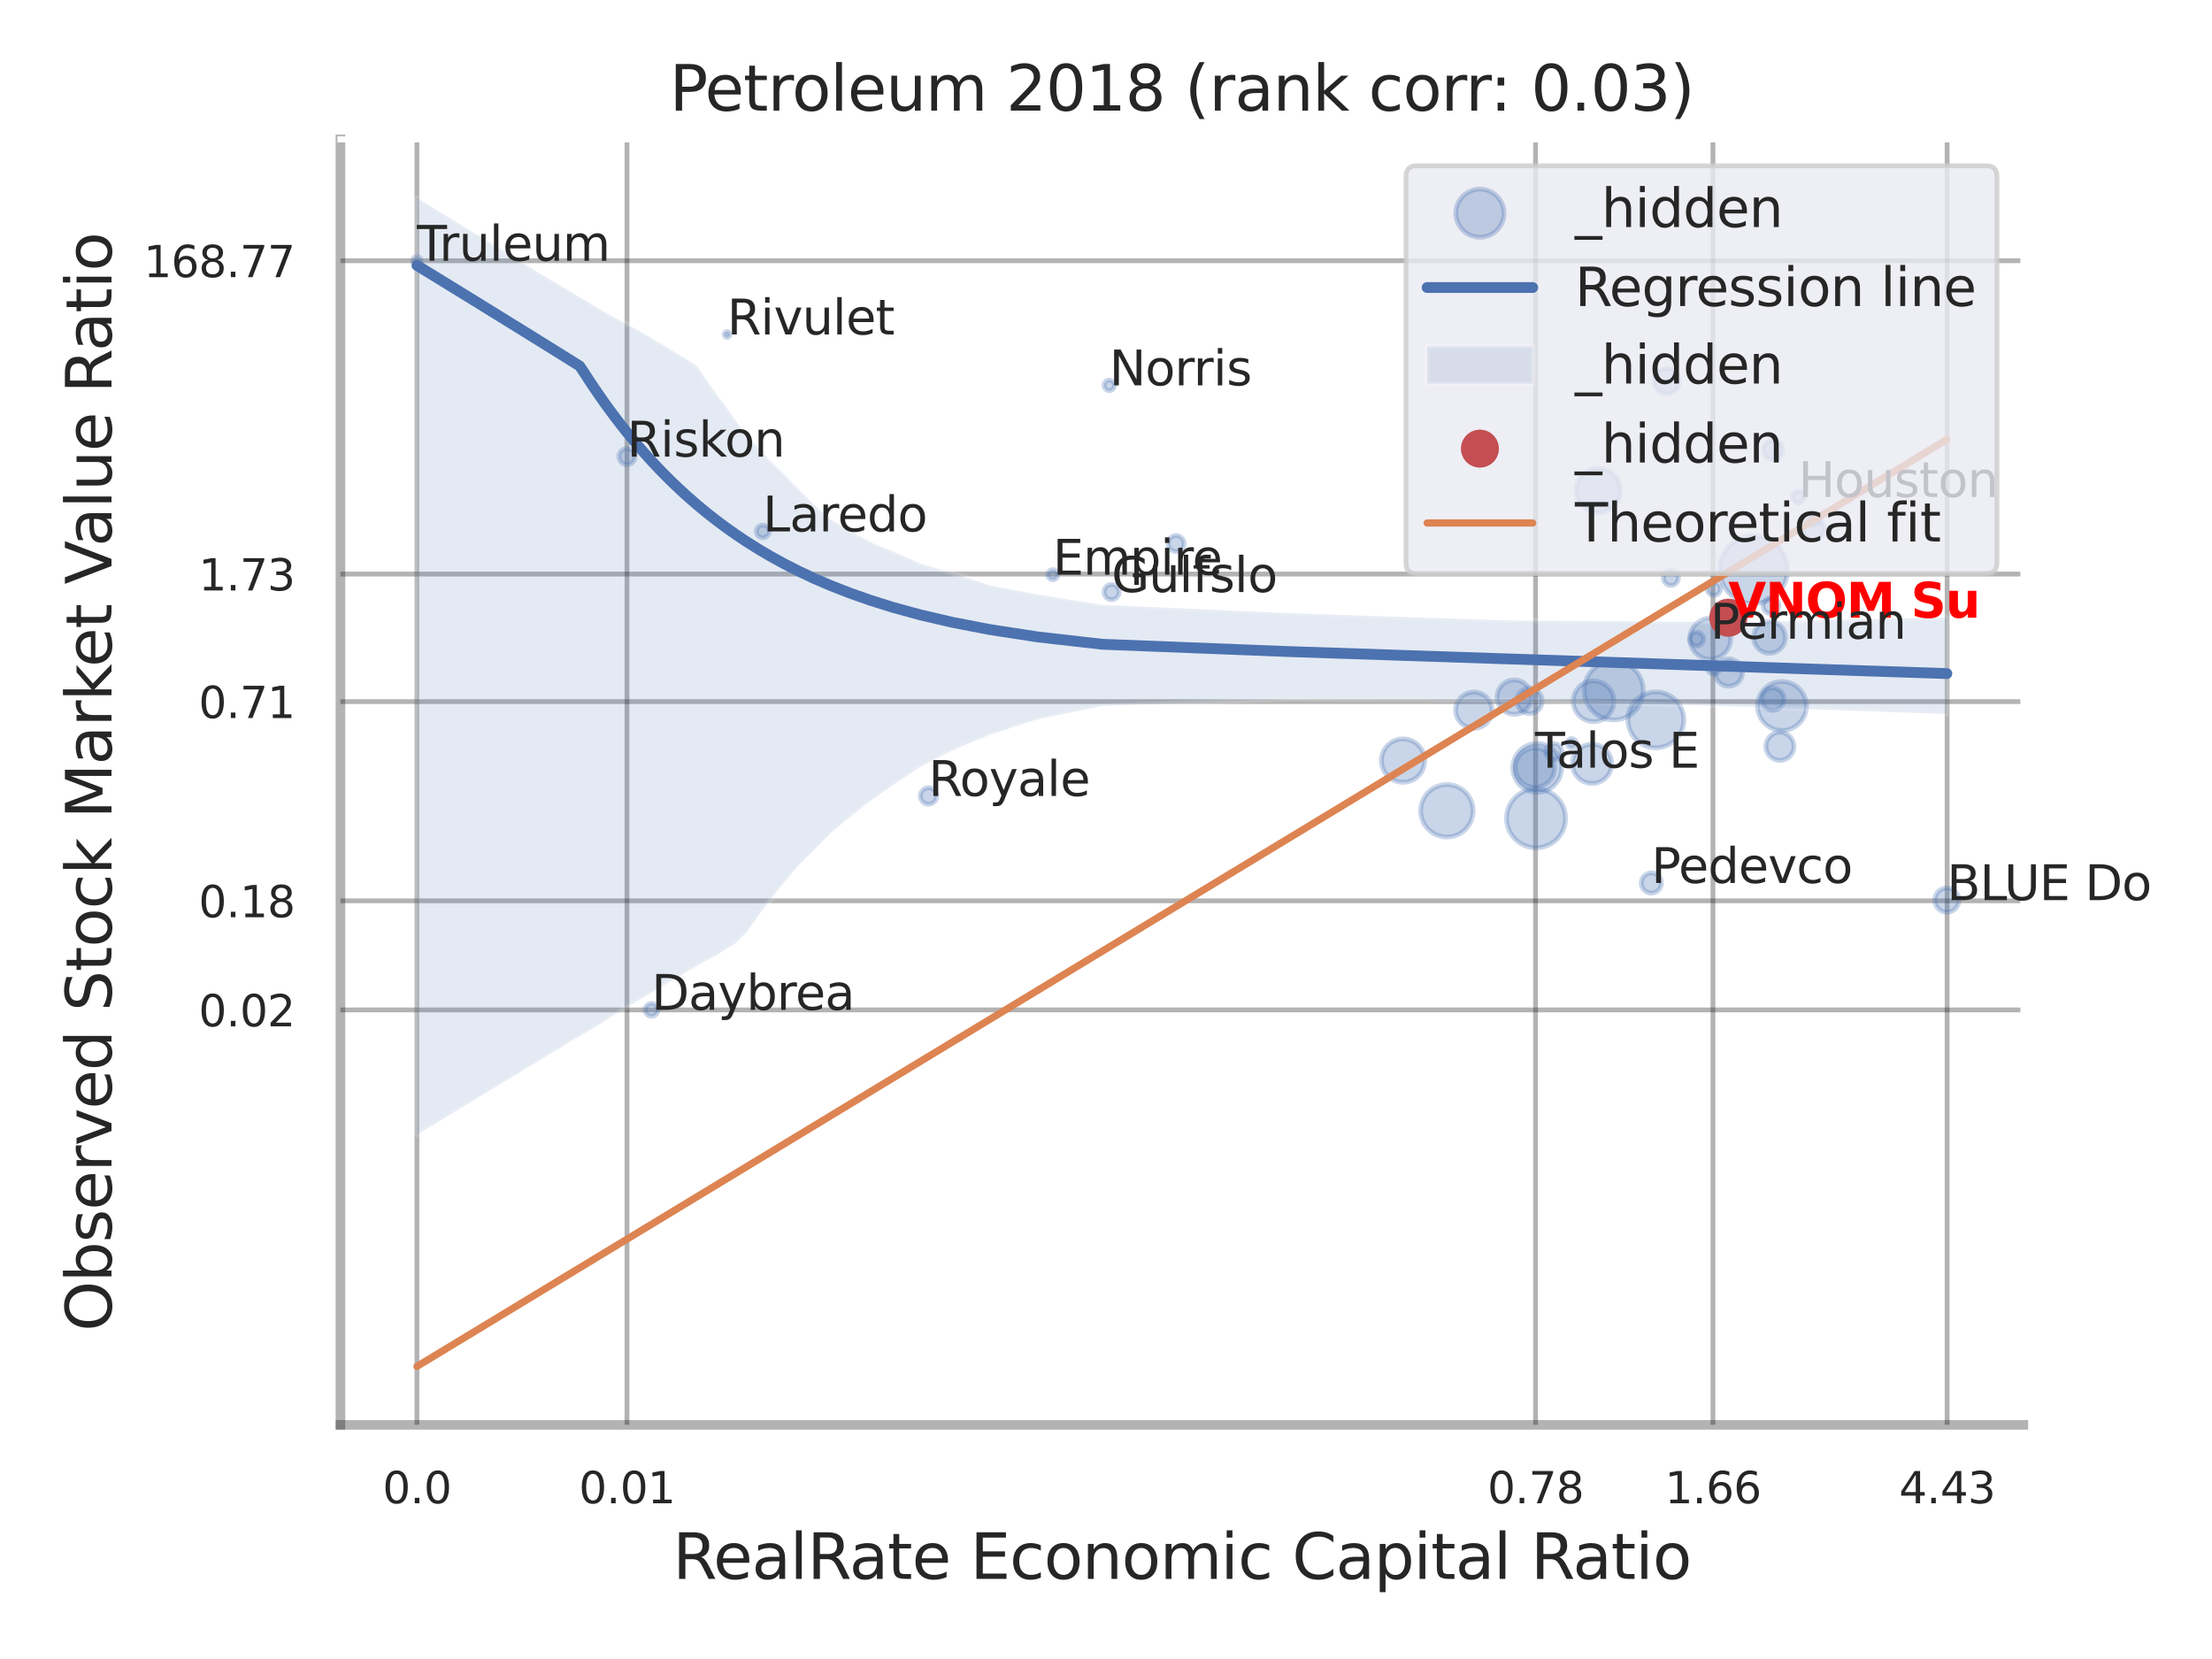 <?xml version="1.0" encoding="utf-8" standalone="no"?>
<!DOCTYPE svg PUBLIC "-//W3C//DTD SVG 1.1//EN"
  "http://www.w3.org/Graphics/SVG/1.1/DTD/svg11.dtd">
<svg xmlns:xlink="http://www.w3.org/1999/xlink" width="460.8pt" height="345.6pt" viewBox="0 0 460.8 345.6" xmlns="http://www.w3.org/2000/svg" version="1.1">
 <defs>
  <style type="text/css">*{stroke-linejoin: round; stroke-linecap: butt}</style>
 </defs>
 <g id="figure_1">
  <g id="patch_1">
   <path d="M 0 345.6 
L 460.8 345.6 
L 460.8 0 
L 0 0 
z
" style="fill: #ffffff"/>
  </g>
  <g id="axes_1">
   <g id="patch_2">
    <path d="M 70.92 296.82 
L 421.503 296.82 
L 421.503 29.04 
L 70.92 29.04 
z
" style="fill: #ffffff"/>
   </g>
   <g id="matplotlib.axis_1">
    <g id="xtick_1">
     <g id="line2d_1">
      <path d="M 86.855 296.82 
L 86.855 29.04 
" clip-path="url(#pd36a4cd44e)" style="fill: none; stroke: #000000; stroke-opacity: 0.3; stroke-linecap: round"/>
     </g>
     <g id="text_1">
      <!-- 0.0 -->
      <g style="fill: #262626" transform="translate(79.699 313.159) scale(0.09 -0.09)">
       <defs>
        <path id="DejaVuSans-30" d="M 2034 4250 
Q 1547 4250 1301 3770 
Q 1056 3291 1056 2328 
Q 1056 1369 1301 889 
Q 1547 409 2034 409 
Q 2525 409 2770 889 
Q 3016 1369 3016 2328 
Q 3016 3291 2770 3770 
Q 2525 4250 2034 4250 
z
M 2034 4750 
Q 2819 4750 3233 4129 
Q 3647 3509 3647 2328 
Q 3647 1150 3233 529 
Q 2819 -91 2034 -91 
Q 1250 -91 836 529 
Q 422 1150 422 2328 
Q 422 3509 836 4129 
Q 1250 4750 2034 4750 
z
" transform="scale(0.016)"/>
        <path id="DejaVuSans-2e" d="M 684 794 
L 1344 794 
L 1344 0 
L 684 0 
L 684 794 
z
" transform="scale(0.016)"/>
       </defs>
       <use xlink:href="#DejaVuSans-30"/>
       <use xlink:href="#DejaVuSans-2e" transform="translate(63.623 0)"/>
       <use xlink:href="#DejaVuSans-30" transform="translate(95.41 0)"/>
      </g>
     </g>
    </g>
    <g id="xtick_2">
     <g id="line2d_2">
      <path d="M 130.612 296.82 
L 130.612 29.04 
" clip-path="url(#pd36a4cd44e)" style="fill: none; stroke: #000000; stroke-opacity: 0.3; stroke-linecap: round"/>
     </g>
     <g id="text_2">
      <!-- 0.01 -->
      <g style="fill: #262626" transform="translate(120.592 313.159) scale(0.09 -0.09)">
       <defs>
        <path id="DejaVuSans-31" d="M 794 531 
L 1825 531 
L 1825 4091 
L 703 3866 
L 703 4441 
L 1819 4666 
L 2450 4666 
L 2450 531 
L 3481 531 
L 3481 0 
L 794 0 
L 794 531 
z
" transform="scale(0.016)"/>
       </defs>
       <use xlink:href="#DejaVuSans-30"/>
       <use xlink:href="#DejaVuSans-2e" transform="translate(63.623 0)"/>
       <use xlink:href="#DejaVuSans-30" transform="translate(95.41 0)"/>
       <use xlink:href="#DejaVuSans-31" transform="translate(159.033 0)"/>
      </g>
     </g>
    </g>
    <g id="xtick_3">
     <g id="line2d_3">
      <path d="M 319.882 296.82 
L 319.882 29.04 
" clip-path="url(#pd36a4cd44e)" style="fill: none; stroke: #000000; stroke-opacity: 0.3; stroke-linecap: round"/>
     </g>
     <g id="text_3">
      <!-- 0.78 -->
      <g style="fill: #262626" transform="translate(309.863 313.159) scale(0.09 -0.09)">
       <defs>
        <path id="DejaVuSans-37" d="M 525 4666 
L 3525 4666 
L 3525 4397 
L 1831 0 
L 1172 0 
L 2766 4134 
L 525 4134 
L 525 4666 
z
" transform="scale(0.016)"/>
        <path id="DejaVuSans-38" d="M 2034 2216 
Q 1584 2216 1326 1975 
Q 1069 1734 1069 1313 
Q 1069 891 1326 650 
Q 1584 409 2034 409 
Q 2484 409 2743 651 
Q 3003 894 3003 1313 
Q 3003 1734 2745 1975 
Q 2488 2216 2034 2216 
z
M 1403 2484 
Q 997 2584 770 2862 
Q 544 3141 544 3541 
Q 544 4100 942 4425 
Q 1341 4750 2034 4750 
Q 2731 4750 3128 4425 
Q 3525 4100 3525 3541 
Q 3525 3141 3298 2862 
Q 3072 2584 2669 2484 
Q 3125 2378 3379 2068 
Q 3634 1759 3634 1313 
Q 3634 634 3220 271 
Q 2806 -91 2034 -91 
Q 1263 -91 848 271 
Q 434 634 434 1313 
Q 434 1759 690 2068 
Q 947 2378 1403 2484 
z
M 1172 3481 
Q 1172 3119 1398 2916 
Q 1625 2713 2034 2713 
Q 2441 2713 2670 2916 
Q 2900 3119 2900 3481 
Q 2900 3844 2670 4047 
Q 2441 4250 2034 4250 
Q 1625 4250 1398 4047 
Q 1172 3844 1172 3481 
z
" transform="scale(0.016)"/>
       </defs>
       <use xlink:href="#DejaVuSans-30"/>
       <use xlink:href="#DejaVuSans-2e" transform="translate(63.623 0)"/>
       <use xlink:href="#DejaVuSans-37" transform="translate(95.41 0)"/>
       <use xlink:href="#DejaVuSans-38" transform="translate(159.033 0)"/>
      </g>
     </g>
    </g>
    <g id="xtick_4">
     <g id="line2d_4">
      <path d="M 356.84 296.82 
L 356.84 29.04 
" clip-path="url(#pd36a4cd44e)" style="fill: none; stroke: #000000; stroke-opacity: 0.3; stroke-linecap: round"/>
     </g>
     <g id="text_4">
      <!-- 1.66 -->
      <g style="fill: #262626" transform="translate(346.82 313.159) scale(0.09 -0.09)">
       <defs>
        <path id="DejaVuSans-36" d="M 2113 2584 
Q 1688 2584 1439 2293 
Q 1191 2003 1191 1497 
Q 1191 994 1439 701 
Q 1688 409 2113 409 
Q 2538 409 2786 701 
Q 3034 994 3034 1497 
Q 3034 2003 2786 2293 
Q 2538 2584 2113 2584 
z
M 3366 4563 
L 3366 3988 
Q 3128 4100 2886 4159 
Q 2644 4219 2406 4219 
Q 1781 4219 1451 3797 
Q 1122 3375 1075 2522 
Q 1259 2794 1537 2939 
Q 1816 3084 2150 3084 
Q 2853 3084 3261 2657 
Q 3669 2231 3669 1497 
Q 3669 778 3244 343 
Q 2819 -91 2113 -91 
Q 1303 -91 875 529 
Q 447 1150 447 2328 
Q 447 3434 972 4092 
Q 1497 4750 2381 4750 
Q 2619 4750 2861 4703 
Q 3103 4656 3366 4563 
z
" transform="scale(0.016)"/>
       </defs>
       <use xlink:href="#DejaVuSans-31"/>
       <use xlink:href="#DejaVuSans-2e" transform="translate(63.623 0)"/>
       <use xlink:href="#DejaVuSans-36" transform="translate(95.41 0)"/>
       <use xlink:href="#DejaVuSans-36" transform="translate(159.033 0)"/>
      </g>
     </g>
    </g>
    <g id="xtick_5">
     <g id="line2d_5">
      <path d="M 405.623 296.82 
L 405.623 29.04 
" clip-path="url(#pd36a4cd44e)" style="fill: none; stroke: #000000; stroke-opacity: 0.3; stroke-linecap: round"/>
     </g>
     <g id="text_5">
      <!-- 4.43 -->
      <g style="fill: #262626" transform="translate(395.604 313.159) scale(0.09 -0.09)">
       <defs>
        <path id="DejaVuSans-34" d="M 2419 4116 
L 825 1625 
L 2419 1625 
L 2419 4116 
z
M 2253 4666 
L 3047 4666 
L 3047 1625 
L 3713 1625 
L 3713 1100 
L 3047 1100 
L 3047 0 
L 2419 0 
L 2419 1100 
L 313 1100 
L 313 1709 
L 2253 4666 
z
" transform="scale(0.016)"/>
        <path id="DejaVuSans-33" d="M 2597 2516 
Q 3050 2419 3304 2112 
Q 3559 1806 3559 1356 
Q 3559 666 3084 287 
Q 2609 -91 1734 -91 
Q 1441 -91 1130 -33 
Q 819 25 488 141 
L 488 750 
Q 750 597 1062 519 
Q 1375 441 1716 441 
Q 2309 441 2620 675 
Q 2931 909 2931 1356 
Q 2931 1769 2642 2001 
Q 2353 2234 1838 2234 
L 1294 2234 
L 1294 2753 
L 1863 2753 
Q 2328 2753 2575 2939 
Q 2822 3125 2822 3475 
Q 2822 3834 2567 4026 
Q 2313 4219 1838 4219 
Q 1578 4219 1281 4162 
Q 984 4106 628 3988 
L 628 4550 
Q 988 4650 1302 4700 
Q 1616 4750 1894 4750 
Q 2613 4750 3031 4423 
Q 3450 4097 3450 3541 
Q 3450 3153 3228 2886 
Q 3006 2619 2597 2516 
z
" transform="scale(0.016)"/>
       </defs>
       <use xlink:href="#DejaVuSans-34"/>
       <use xlink:href="#DejaVuSans-2e" transform="translate(63.623 0)"/>
       <use xlink:href="#DejaVuSans-34" transform="translate(95.41 0)"/>
       <use xlink:href="#DejaVuSans-33" transform="translate(159.033 0)"/>
      </g>
     </g>
    </g>
    <g id="xtick_6"/>
    <g id="xtick_7"/>
    <g id="xtick_8"/>
    <g id="xtick_9"/>
    <g id="text_6">
     <!-- RealRate Economic Capital Ratio -->
     <g style="fill: #262626" transform="translate(140.158 328.908) scale(0.13 -0.13)">
      <defs>
       <path id="DejaVuSans-52" d="M 2841 2188 
Q 3044 2119 3236 1894 
Q 3428 1669 3622 1275 
L 4263 0 
L 3584 0 
L 2988 1197 
Q 2756 1666 2539 1819 
Q 2322 1972 1947 1972 
L 1259 1972 
L 1259 0 
L 628 0 
L 628 4666 
L 2053 4666 
Q 2853 4666 3247 4331 
Q 3641 3997 3641 3322 
Q 3641 2881 3436 2590 
Q 3231 2300 2841 2188 
z
M 1259 4147 
L 1259 2491 
L 2053 2491 
Q 2509 2491 2742 2702 
Q 2975 2913 2975 3322 
Q 2975 3731 2742 3939 
Q 2509 4147 2053 4147 
L 1259 4147 
z
" transform="scale(0.016)"/>
       <path id="DejaVuSans-65" d="M 3597 1894 
L 3597 1613 
L 953 1613 
Q 991 1019 1311 708 
Q 1631 397 2203 397 
Q 2534 397 2845 478 
Q 3156 559 3463 722 
L 3463 178 
Q 3153 47 2828 -22 
Q 2503 -91 2169 -91 
Q 1331 -91 842 396 
Q 353 884 353 1716 
Q 353 2575 817 3079 
Q 1281 3584 2069 3584 
Q 2775 3584 3186 3129 
Q 3597 2675 3597 1894 
z
M 3022 2063 
Q 3016 2534 2758 2815 
Q 2500 3097 2075 3097 
Q 1594 3097 1305 2825 
Q 1016 2553 972 2059 
L 3022 2063 
z
" transform="scale(0.016)"/>
       <path id="DejaVuSans-61" d="M 2194 1759 
Q 1497 1759 1228 1600 
Q 959 1441 959 1056 
Q 959 750 1161 570 
Q 1363 391 1709 391 
Q 2188 391 2477 730 
Q 2766 1069 2766 1631 
L 2766 1759 
L 2194 1759 
z
M 3341 1997 
L 3341 0 
L 2766 0 
L 2766 531 
Q 2569 213 2275 61 
Q 1981 -91 1556 -91 
Q 1019 -91 701 211 
Q 384 513 384 1019 
Q 384 1609 779 1909 
Q 1175 2209 1959 2209 
L 2766 2209 
L 2766 2266 
Q 2766 2663 2505 2880 
Q 2244 3097 1772 3097 
Q 1472 3097 1187 3025 
Q 903 2953 641 2809 
L 641 3341 
Q 956 3463 1253 3523 
Q 1550 3584 1831 3584 
Q 2591 3584 2966 3190 
Q 3341 2797 3341 1997 
z
" transform="scale(0.016)"/>
       <path id="DejaVuSans-6c" d="M 603 4863 
L 1178 4863 
L 1178 0 
L 603 0 
L 603 4863 
z
" transform="scale(0.016)"/>
       <path id="DejaVuSans-74" d="M 1172 4494 
L 1172 3500 
L 2356 3500 
L 2356 3053 
L 1172 3053 
L 1172 1153 
Q 1172 725 1289 603 
Q 1406 481 1766 481 
L 2356 481 
L 2356 0 
L 1766 0 
Q 1100 0 847 248 
Q 594 497 594 1153 
L 594 3053 
L 172 3053 
L 172 3500 
L 594 3500 
L 594 4494 
L 1172 4494 
z
" transform="scale(0.016)"/>
       <path id="DejaVuSans-20" transform="scale(0.016)"/>
       <path id="DejaVuSans-45" d="M 628 4666 
L 3578 4666 
L 3578 4134 
L 1259 4134 
L 1259 2753 
L 3481 2753 
L 3481 2222 
L 1259 2222 
L 1259 531 
L 3634 531 
L 3634 0 
L 628 0 
L 628 4666 
z
" transform="scale(0.016)"/>
       <path id="DejaVuSans-63" d="M 3122 3366 
L 3122 2828 
Q 2878 2963 2633 3030 
Q 2388 3097 2138 3097 
Q 1578 3097 1268 2742 
Q 959 2388 959 1747 
Q 959 1106 1268 751 
Q 1578 397 2138 397 
Q 2388 397 2633 464 
Q 2878 531 3122 666 
L 3122 134 
Q 2881 22 2623 -34 
Q 2366 -91 2075 -91 
Q 1284 -91 818 406 
Q 353 903 353 1747 
Q 353 2603 823 3093 
Q 1294 3584 2113 3584 
Q 2378 3584 2631 3529 
Q 2884 3475 3122 3366 
z
" transform="scale(0.016)"/>
       <path id="DejaVuSans-6f" d="M 1959 3097 
Q 1497 3097 1228 2736 
Q 959 2375 959 1747 
Q 959 1119 1226 758 
Q 1494 397 1959 397 
Q 2419 397 2687 759 
Q 2956 1122 2956 1747 
Q 2956 2369 2687 2733 
Q 2419 3097 1959 3097 
z
M 1959 3584 
Q 2709 3584 3137 3096 
Q 3566 2609 3566 1747 
Q 3566 888 3137 398 
Q 2709 -91 1959 -91 
Q 1206 -91 779 398 
Q 353 888 353 1747 
Q 353 2609 779 3096 
Q 1206 3584 1959 3584 
z
" transform="scale(0.016)"/>
       <path id="DejaVuSans-6e" d="M 3513 2113 
L 3513 0 
L 2938 0 
L 2938 2094 
Q 2938 2591 2744 2837 
Q 2550 3084 2163 3084 
Q 1697 3084 1428 2787 
Q 1159 2491 1159 1978 
L 1159 0 
L 581 0 
L 581 3500 
L 1159 3500 
L 1159 2956 
Q 1366 3272 1645 3428 
Q 1925 3584 2291 3584 
Q 2894 3584 3203 3211 
Q 3513 2838 3513 2113 
z
" transform="scale(0.016)"/>
       <path id="DejaVuSans-6d" d="M 3328 2828 
Q 3544 3216 3844 3400 
Q 4144 3584 4550 3584 
Q 5097 3584 5394 3201 
Q 5691 2819 5691 2113 
L 5691 0 
L 5113 0 
L 5113 2094 
Q 5113 2597 4934 2840 
Q 4756 3084 4391 3084 
Q 3944 3084 3684 2787 
Q 3425 2491 3425 1978 
L 3425 0 
L 2847 0 
L 2847 2094 
Q 2847 2600 2669 2842 
Q 2491 3084 2119 3084 
Q 1678 3084 1418 2786 
Q 1159 2488 1159 1978 
L 1159 0 
L 581 0 
L 581 3500 
L 1159 3500 
L 1159 2956 
Q 1356 3278 1631 3431 
Q 1906 3584 2284 3584 
Q 2666 3584 2933 3390 
Q 3200 3197 3328 2828 
z
" transform="scale(0.016)"/>
       <path id="DejaVuSans-69" d="M 603 3500 
L 1178 3500 
L 1178 0 
L 603 0 
L 603 3500 
z
M 603 4863 
L 1178 4863 
L 1178 4134 
L 603 4134 
L 603 4863 
z
" transform="scale(0.016)"/>
       <path id="DejaVuSans-43" d="M 4122 4306 
L 4122 3641 
Q 3803 3938 3442 4084 
Q 3081 4231 2675 4231 
Q 1875 4231 1450 3742 
Q 1025 3253 1025 2328 
Q 1025 1406 1450 917 
Q 1875 428 2675 428 
Q 3081 428 3442 575 
Q 3803 722 4122 1019 
L 4122 359 
Q 3791 134 3420 21 
Q 3050 -91 2638 -91 
Q 1578 -91 968 557 
Q 359 1206 359 2328 
Q 359 3453 968 4101 
Q 1578 4750 2638 4750 
Q 3056 4750 3426 4639 
Q 3797 4528 4122 4306 
z
" transform="scale(0.016)"/>
       <path id="DejaVuSans-70" d="M 1159 525 
L 1159 -1331 
L 581 -1331 
L 581 3500 
L 1159 3500 
L 1159 2969 
Q 1341 3281 1617 3432 
Q 1894 3584 2278 3584 
Q 2916 3584 3314 3078 
Q 3713 2572 3713 1747 
Q 3713 922 3314 415 
Q 2916 -91 2278 -91 
Q 1894 -91 1617 61 
Q 1341 213 1159 525 
z
M 3116 1747 
Q 3116 2381 2855 2742 
Q 2594 3103 2138 3103 
Q 1681 3103 1420 2742 
Q 1159 2381 1159 1747 
Q 1159 1113 1420 752 
Q 1681 391 2138 391 
Q 2594 391 2855 752 
Q 3116 1113 3116 1747 
z
" transform="scale(0.016)"/>
      </defs>
      <use xlink:href="#DejaVuSans-52"/>
      <use xlink:href="#DejaVuSans-65" transform="translate(64.982 0)"/>
      <use xlink:href="#DejaVuSans-61" transform="translate(126.506 0)"/>
      <use xlink:href="#DejaVuSans-6c" transform="translate(187.785 0)"/>
      <use xlink:href="#DejaVuSans-52" transform="translate(215.568 0)"/>
      <use xlink:href="#DejaVuSans-61" transform="translate(282.801 0)"/>
      <use xlink:href="#DejaVuSans-74" transform="translate(344.08 0)"/>
      <use xlink:href="#DejaVuSans-65" transform="translate(383.289 0)"/>
      <use xlink:href="#DejaVuSans-20" transform="translate(444.812 0)"/>
      <use xlink:href="#DejaVuSans-45" transform="translate(476.6 0)"/>
      <use xlink:href="#DejaVuSans-63" transform="translate(539.783 0)"/>
      <use xlink:href="#DejaVuSans-6f" transform="translate(594.764 0)"/>
      <use xlink:href="#DejaVuSans-6e" transform="translate(655.945 0)"/>
      <use xlink:href="#DejaVuSans-6f" transform="translate(719.324 0)"/>
      <use xlink:href="#DejaVuSans-6d" transform="translate(780.506 0)"/>
      <use xlink:href="#DejaVuSans-69" transform="translate(877.918 0)"/>
      <use xlink:href="#DejaVuSans-63" transform="translate(905.701 0)"/>
      <use xlink:href="#DejaVuSans-20" transform="translate(960.682 0)"/>
      <use xlink:href="#DejaVuSans-43" transform="translate(992.469 0)"/>
      <use xlink:href="#DejaVuSans-61" transform="translate(1062.293 0)"/>
      <use xlink:href="#DejaVuSans-70" transform="translate(1123.572 0)"/>
      <use xlink:href="#DejaVuSans-69" transform="translate(1187.049 0)"/>
      <use xlink:href="#DejaVuSans-74" transform="translate(1214.832 0)"/>
      <use xlink:href="#DejaVuSans-61" transform="translate(1254.041 0)"/>
      <use xlink:href="#DejaVuSans-6c" transform="translate(1315.32 0)"/>
      <use xlink:href="#DejaVuSans-20" transform="translate(1343.104 0)"/>
      <use xlink:href="#DejaVuSans-52" transform="translate(1374.891 0)"/>
      <use xlink:href="#DejaVuSans-61" transform="translate(1442.123 0)"/>
      <use xlink:href="#DejaVuSans-74" transform="translate(1503.402 0)"/>
      <use xlink:href="#DejaVuSans-69" transform="translate(1542.611 0)"/>
      <use xlink:href="#DejaVuSans-6f" transform="translate(1570.395 0)"/>
     </g>
    </g>
   </g>
   <g id="matplotlib.axis_2">
    <g id="ytick_1">
     <g id="line2d_6">
      <path d="M 70.92 210.384 
L 421.503 210.384 
" clip-path="url(#pd36a4cd44e)" style="fill: none; stroke: #000000; stroke-opacity: 0.3; stroke-linecap: round"/>
     </g>
     <g id="text_7">
      <!-- 0.02 -->
      <g style="fill: #262626" transform="translate(41.381 213.804) scale(0.09 -0.09)">
       <defs>
        <path id="DejaVuSans-32" d="M 1228 531 
L 3431 531 
L 3431 0 
L 469 0 
L 469 531 
Q 828 903 1448 1529 
Q 2069 2156 2228 2338 
Q 2531 2678 2651 2914 
Q 2772 3150 2772 3378 
Q 2772 3750 2511 3984 
Q 2250 4219 1831 4219 
Q 1534 4219 1204 4116 
Q 875 4013 500 3803 
L 500 4441 
Q 881 4594 1212 4672 
Q 1544 4750 1819 4750 
Q 2544 4750 2975 4387 
Q 3406 4025 3406 3419 
Q 3406 3131 3298 2873 
Q 3191 2616 2906 2266 
Q 2828 2175 2409 1742 
Q 1991 1309 1228 531 
z
" transform="scale(0.016)"/>
       </defs>
       <use xlink:href="#DejaVuSans-30"/>
       <use xlink:href="#DejaVuSans-2e" transform="translate(63.623 0)"/>
       <use xlink:href="#DejaVuSans-30" transform="translate(95.41 0)"/>
       <use xlink:href="#DejaVuSans-32" transform="translate(159.033 0)"/>
      </g>
     </g>
    </g>
    <g id="ytick_2">
     <g id="line2d_7">
      <path d="M 70.92 187.654 
L 421.503 187.654 
" clip-path="url(#pd36a4cd44e)" style="fill: none; stroke: #000000; stroke-opacity: 0.3; stroke-linecap: round"/>
     </g>
     <g id="text_8">
      <!-- 0.18 -->
      <g style="fill: #262626" transform="translate(41.381 191.073) scale(0.09 -0.09)">
       <use xlink:href="#DejaVuSans-30"/>
       <use xlink:href="#DejaVuSans-2e" transform="translate(63.623 0)"/>
       <use xlink:href="#DejaVuSans-31" transform="translate(95.41 0)"/>
       <use xlink:href="#DejaVuSans-38" transform="translate(159.033 0)"/>
      </g>
     </g>
    </g>
    <g id="ytick_3">
     <g id="line2d_8">
      <path d="M 70.92 146.157 
L 421.503 146.157 
" clip-path="url(#pd36a4cd44e)" style="fill: none; stroke: #000000; stroke-opacity: 0.3; stroke-linecap: round"/>
     </g>
     <g id="text_9">
      <!-- 0.71 -->
      <g style="fill: #262626" transform="translate(41.381 149.576) scale(0.09 -0.09)">
       <use xlink:href="#DejaVuSans-30"/>
       <use xlink:href="#DejaVuSans-2e" transform="translate(63.623 0)"/>
       <use xlink:href="#DejaVuSans-37" transform="translate(95.41 0)"/>
       <use xlink:href="#DejaVuSans-31" transform="translate(159.033 0)"/>
      </g>
     </g>
    </g>
    <g id="ytick_4">
     <g id="line2d_9">
      <path d="M 70.92 119.587 
L 421.503 119.587 
" clip-path="url(#pd36a4cd44e)" style="fill: none; stroke: #000000; stroke-opacity: 0.3; stroke-linecap: round"/>
     </g>
     <g id="text_10">
      <!-- 1.73 -->
      <g style="fill: #262626" transform="translate(41.381 123.006) scale(0.09 -0.09)">
       <use xlink:href="#DejaVuSans-31"/>
       <use xlink:href="#DejaVuSans-2e" transform="translate(63.623 0)"/>
       <use xlink:href="#DejaVuSans-37" transform="translate(95.41 0)"/>
       <use xlink:href="#DejaVuSans-33" transform="translate(159.033 0)"/>
      </g>
     </g>
    </g>
    <g id="ytick_5">
     <g id="line2d_10">
      <path d="M 70.92 54.316 
L 421.503 54.316 
" clip-path="url(#pd36a4cd44e)" style="fill: none; stroke: #000000; stroke-opacity: 0.3; stroke-linecap: round"/>
     </g>
     <g id="text_11">
      <!-- 168.77 -->
      <g style="fill: #262626" transform="translate(29.928 57.735) scale(0.09 -0.09)">
       <use xlink:href="#DejaVuSans-31"/>
       <use xlink:href="#DejaVuSans-36" transform="translate(63.623 0)"/>
       <use xlink:href="#DejaVuSans-38" transform="translate(127.246 0)"/>
       <use xlink:href="#DejaVuSans-2e" transform="translate(190.869 0)"/>
       <use xlink:href="#DejaVuSans-37" transform="translate(222.656 0)"/>
       <use xlink:href="#DejaVuSans-37" transform="translate(286.279 0)"/>
      </g>
     </g>
    </g>
    <g id="ytick_6"/>
    <g id="ytick_7"/>
    <g id="ytick_8"/>
    <g id="ytick_9"/>
    <g id="ytick_10"/>
    <g id="ytick_11"/>
    <g id="text_12">
     <!-- Observed Stock Market Value Ratio -->
     <g style="fill: #262626" transform="translate(23.225 277.332) rotate(-90) scale(0.13 -0.13)">
      <defs>
       <path id="DejaVuSans-4f" d="M 2522 4238 
Q 1834 4238 1429 3725 
Q 1025 3213 1025 2328 
Q 1025 1447 1429 934 
Q 1834 422 2522 422 
Q 3209 422 3611 934 
Q 4013 1447 4013 2328 
Q 4013 3213 3611 3725 
Q 3209 4238 2522 4238 
z
M 2522 4750 
Q 3503 4750 4090 4092 
Q 4678 3434 4678 2328 
Q 4678 1225 4090 567 
Q 3503 -91 2522 -91 
Q 1538 -91 948 565 
Q 359 1222 359 2328 
Q 359 3434 948 4092 
Q 1538 4750 2522 4750 
z
" transform="scale(0.016)"/>
       <path id="DejaVuSans-62" d="M 3116 1747 
Q 3116 2381 2855 2742 
Q 2594 3103 2138 3103 
Q 1681 3103 1420 2742 
Q 1159 2381 1159 1747 
Q 1159 1113 1420 752 
Q 1681 391 2138 391 
Q 2594 391 2855 752 
Q 3116 1113 3116 1747 
z
M 1159 2969 
Q 1341 3281 1617 3432 
Q 1894 3584 2278 3584 
Q 2916 3584 3314 3078 
Q 3713 2572 3713 1747 
Q 3713 922 3314 415 
Q 2916 -91 2278 -91 
Q 1894 -91 1617 61 
Q 1341 213 1159 525 
L 1159 0 
L 581 0 
L 581 4863 
L 1159 4863 
L 1159 2969 
z
" transform="scale(0.016)"/>
       <path id="DejaVuSans-73" d="M 2834 3397 
L 2834 2853 
Q 2591 2978 2328 3040 
Q 2066 3103 1784 3103 
Q 1356 3103 1142 2972 
Q 928 2841 928 2578 
Q 928 2378 1081 2264 
Q 1234 2150 1697 2047 
L 1894 2003 
Q 2506 1872 2764 1633 
Q 3022 1394 3022 966 
Q 3022 478 2636 193 
Q 2250 -91 1575 -91 
Q 1294 -91 989 -36 
Q 684 19 347 128 
L 347 722 
Q 666 556 975 473 
Q 1284 391 1588 391 
Q 1994 391 2212 530 
Q 2431 669 2431 922 
Q 2431 1156 2273 1281 
Q 2116 1406 1581 1522 
L 1381 1569 
Q 847 1681 609 1914 
Q 372 2147 372 2553 
Q 372 3047 722 3315 
Q 1072 3584 1716 3584 
Q 2034 3584 2315 3537 
Q 2597 3491 2834 3397 
z
" transform="scale(0.016)"/>
       <path id="DejaVuSans-72" d="M 2631 2963 
Q 2534 3019 2420 3045 
Q 2306 3072 2169 3072 
Q 1681 3072 1420 2755 
Q 1159 2438 1159 1844 
L 1159 0 
L 581 0 
L 581 3500 
L 1159 3500 
L 1159 2956 
Q 1341 3275 1631 3429 
Q 1922 3584 2338 3584 
Q 2397 3584 2469 3576 
Q 2541 3569 2628 3553 
L 2631 2963 
z
" transform="scale(0.016)"/>
       <path id="DejaVuSans-76" d="M 191 3500 
L 800 3500 
L 1894 563 
L 2988 3500 
L 3597 3500 
L 2284 0 
L 1503 0 
L 191 3500 
z
" transform="scale(0.016)"/>
       <path id="DejaVuSans-64" d="M 2906 2969 
L 2906 4863 
L 3481 4863 
L 3481 0 
L 2906 0 
L 2906 525 
Q 2725 213 2448 61 
Q 2172 -91 1784 -91 
Q 1150 -91 751 415 
Q 353 922 353 1747 
Q 353 2572 751 3078 
Q 1150 3584 1784 3584 
Q 2172 3584 2448 3432 
Q 2725 3281 2906 2969 
z
M 947 1747 
Q 947 1113 1208 752 
Q 1469 391 1925 391 
Q 2381 391 2643 752 
Q 2906 1113 2906 1747 
Q 2906 2381 2643 2742 
Q 2381 3103 1925 3103 
Q 1469 3103 1208 2742 
Q 947 2381 947 1747 
z
" transform="scale(0.016)"/>
       <path id="DejaVuSans-53" d="M 3425 4513 
L 3425 3897 
Q 3066 4069 2747 4153 
Q 2428 4238 2131 4238 
Q 1616 4238 1336 4038 
Q 1056 3838 1056 3469 
Q 1056 3159 1242 3001 
Q 1428 2844 1947 2747 
L 2328 2669 
Q 3034 2534 3370 2195 
Q 3706 1856 3706 1288 
Q 3706 609 3251 259 
Q 2797 -91 1919 -91 
Q 1588 -91 1214 -16 
Q 841 59 441 206 
L 441 856 
Q 825 641 1194 531 
Q 1563 422 1919 422 
Q 2459 422 2753 634 
Q 3047 847 3047 1241 
Q 3047 1584 2836 1778 
Q 2625 1972 2144 2069 
L 1759 2144 
Q 1053 2284 737 2584 
Q 422 2884 422 3419 
Q 422 4038 858 4394 
Q 1294 4750 2059 4750 
Q 2388 4750 2728 4690 
Q 3069 4631 3425 4513 
z
" transform="scale(0.016)"/>
       <path id="DejaVuSans-6b" d="M 581 4863 
L 1159 4863 
L 1159 1991 
L 2875 3500 
L 3609 3500 
L 1753 1863 
L 3688 0 
L 2938 0 
L 1159 1709 
L 1159 0 
L 581 0 
L 581 4863 
z
" transform="scale(0.016)"/>
       <path id="DejaVuSans-4d" d="M 628 4666 
L 1569 4666 
L 2759 1491 
L 3956 4666 
L 4897 4666 
L 4897 0 
L 4281 0 
L 4281 4097 
L 3078 897 
L 2444 897 
L 1241 4097 
L 1241 0 
L 628 0 
L 628 4666 
z
" transform="scale(0.016)"/>
       <path id="DejaVuSans-56" d="M 1831 0 
L 50 4666 
L 709 4666 
L 2188 738 
L 3669 4666 
L 4325 4666 
L 2547 0 
L 1831 0 
z
" transform="scale(0.016)"/>
       <path id="DejaVuSans-75" d="M 544 1381 
L 544 3500 
L 1119 3500 
L 1119 1403 
Q 1119 906 1312 657 
Q 1506 409 1894 409 
Q 2359 409 2629 706 
Q 2900 1003 2900 1516 
L 2900 3500 
L 3475 3500 
L 3475 0 
L 2900 0 
L 2900 538 
Q 2691 219 2414 64 
Q 2138 -91 1772 -91 
Q 1169 -91 856 284 
Q 544 659 544 1381 
z
M 1991 3584 
L 1991 3584 
z
" transform="scale(0.016)"/>
      </defs>
      <use xlink:href="#DejaVuSans-4f"/>
      <use xlink:href="#DejaVuSans-62" transform="translate(78.711 0)"/>
      <use xlink:href="#DejaVuSans-73" transform="translate(142.188 0)"/>
      <use xlink:href="#DejaVuSans-65" transform="translate(194.287 0)"/>
      <use xlink:href="#DejaVuSans-72" transform="translate(255.811 0)"/>
      <use xlink:href="#DejaVuSans-76" transform="translate(296.924 0)"/>
      <use xlink:href="#DejaVuSans-65" transform="translate(356.104 0)"/>
      <use xlink:href="#DejaVuSans-64" transform="translate(417.627 0)"/>
      <use xlink:href="#DejaVuSans-20" transform="translate(481.104 0)"/>
      <use xlink:href="#DejaVuSans-53" transform="translate(512.891 0)"/>
      <use xlink:href="#DejaVuSans-74" transform="translate(576.367 0)"/>
      <use xlink:href="#DejaVuSans-6f" transform="translate(615.576 0)"/>
      <use xlink:href="#DejaVuSans-63" transform="translate(676.758 0)"/>
      <use xlink:href="#DejaVuSans-6b" transform="translate(731.738 0)"/>
      <use xlink:href="#DejaVuSans-20" transform="translate(789.648 0)"/>
      <use xlink:href="#DejaVuSans-4d" transform="translate(821.436 0)"/>
      <use xlink:href="#DejaVuSans-61" transform="translate(907.715 0)"/>
      <use xlink:href="#DejaVuSans-72" transform="translate(968.994 0)"/>
      <use xlink:href="#DejaVuSans-6b" transform="translate(1010.107 0)"/>
      <use xlink:href="#DejaVuSans-65" transform="translate(1064.393 0)"/>
      <use xlink:href="#DejaVuSans-74" transform="translate(1125.916 0)"/>
      <use xlink:href="#DejaVuSans-20" transform="translate(1165.125 0)"/>
      <use xlink:href="#DejaVuSans-56" transform="translate(1196.912 0)"/>
      <use xlink:href="#DejaVuSans-61" transform="translate(1257.57 0)"/>
      <use xlink:href="#DejaVuSans-6c" transform="translate(1318.85 0)"/>
      <use xlink:href="#DejaVuSans-75" transform="translate(1346.633 0)"/>
      <use xlink:href="#DejaVuSans-65" transform="translate(1410.012 0)"/>
      <use xlink:href="#DejaVuSans-20" transform="translate(1471.535 0)"/>
      <use xlink:href="#DejaVuSans-52" transform="translate(1503.322 0)"/>
      <use xlink:href="#DejaVuSans-61" transform="translate(1570.555 0)"/>
      <use xlink:href="#DejaVuSans-74" transform="translate(1631.834 0)"/>
      <use xlink:href="#DejaVuSans-69" transform="translate(1671.043 0)"/>
      <use xlink:href="#DejaVuSans-6f" transform="translate(1698.826 0)"/>
     </g>
    </g>
   </g>
   <g id="PathCollection_1">
    <path d="M 320.231 165.038 
C 321.578 165.038 322.87 164.503 323.823 163.55 
C 324.776 162.598 325.311 161.305 325.311 159.958 
C 325.311 158.611 324.776 157.318 323.823 156.366 
C 322.87 155.413 321.578 154.878 320.231 154.878 
C 318.884 154.878 317.591 155.413 316.639 156.366 
C 315.686 157.318 315.151 158.611 315.151 159.958 
C 315.151 161.305 315.686 162.598 316.639 163.55 
C 317.591 164.503 318.884 165.038 320.231 165.038 
z
" clip-path="url(#pd36a4cd44e)" style="fill: #4c72b0; fill-opacity: 0.3; stroke: #4c72b0; stroke-opacity: 0.3"/>
    <path d="M 323.699 158.285 
C 324.148 158.285 324.579 158.107 324.896 157.79 
C 325.213 157.472 325.391 157.042 325.391 156.593 
C 325.391 156.144 325.213 155.714 324.896 155.397 
C 324.579 155.079 324.148 154.901 323.699 154.901 
C 323.251 154.901 322.82 155.079 322.503 155.397 
C 322.186 155.714 322.007 156.144 322.007 156.593 
C 322.007 157.042 322.186 157.472 322.503 157.79 
C 322.82 158.107 323.251 158.285 323.699 158.285 
z
" clip-path="url(#pd36a4cd44e)" style="fill: #4c72b0; fill-opacity: 0.3; stroke: #4c72b0; stroke-opacity: 0.3"/>
    <path d="M 319.986 176.61 
C 321.616 176.61 323.18 175.962 324.332 174.81 
C 325.485 173.657 326.133 172.093 326.133 170.463 
C 326.133 168.833 325.485 167.269 324.332 166.117 
C 323.18 164.964 321.616 164.316 319.986 164.316 
C 318.356 164.316 316.792 164.964 315.639 166.117 
C 314.487 167.269 313.839 168.833 313.839 170.463 
C 313.839 172.093 314.487 173.657 315.639 174.81 
C 316.792 175.962 318.356 176.61 319.986 176.61 
z
" clip-path="url(#pd36a4cd44e)" style="fill: #4c72b0; fill-opacity: 0.3; stroke: #4c72b0; stroke-opacity: 0.3"/>
    <path d="M 318.619 148.66 
C 319.32 148.66 319.992 148.382 320.488 147.886 
C 320.984 147.39 321.262 146.718 321.262 146.017 
C 321.262 145.316 320.984 144.644 320.488 144.148 
C 319.992 143.652 319.32 143.374 318.619 143.374 
C 317.918 143.374 317.246 143.652 316.75 144.148 
C 316.254 144.644 315.976 145.316 315.976 146.017 
C 315.976 146.718 316.254 147.39 316.75 147.886 
C 317.246 148.382 317.918 148.66 318.619 148.66 
z
" clip-path="url(#pd36a4cd44e)" style="fill: #4c72b0; fill-opacity: 0.3; stroke: #4c72b0; stroke-opacity: 0.3"/>
    <path d="M 347.203 82.046 
C 347.902 82.046 348.572 81.768 349.066 81.274 
C 349.56 80.78 349.838 80.11 349.838 79.411 
C 349.838 78.713 349.56 78.042 349.066 77.548 
C 348.572 77.054 347.902 76.777 347.203 76.777 
C 346.505 76.777 345.834 77.054 345.34 77.548 
C 344.846 78.042 344.569 78.713 344.569 79.411 
C 344.569 80.11 344.846 80.78 345.34 81.274 
C 345.834 81.768 346.505 82.046 347.203 82.046 
z
" clip-path="url(#pd36a4cd44e)" style="fill: #4c72b0; fill-opacity: 0.3; stroke: #4c72b0; stroke-opacity: 0.3"/>
    <path d="M 357.043 140.455 
C 357.388 140.455 357.719 140.318 357.963 140.074 
C 358.207 139.83 358.344 139.499 358.344 139.153 
C 358.344 138.808 358.207 138.477 357.963 138.233 
C 357.719 137.989 357.388 137.852 357.043 137.852 
C 356.698 137.852 356.366 137.989 356.122 138.233 
C 355.878 138.477 355.741 138.808 355.741 139.153 
C 355.741 139.499 355.878 139.83 356.122 140.074 
C 356.366 140.318 356.698 140.455 357.043 140.455 
z
" clip-path="url(#pd36a4cd44e)" style="fill: #4c72b0; fill-opacity: 0.3; stroke: #4c72b0; stroke-opacity: 0.3"/>
    <path d="M 368.935 127.846 
C 369.37 127.846 369.788 127.673 370.097 127.365 
C 370.405 127.057 370.578 126.639 370.578 126.203 
C 370.578 125.767 370.405 125.349 370.097 125.041 
C 369.788 124.733 369.37 124.559 368.935 124.559 
C 368.499 124.559 368.081 124.733 367.773 125.041 
C 367.464 125.349 367.291 125.767 367.291 126.203 
C 367.291 126.639 367.464 127.057 367.773 127.365 
C 368.081 127.673 368.499 127.846 368.935 127.846 
z
" clip-path="url(#pd36a4cd44e)" style="fill: #4c72b0; fill-opacity: 0.3; stroke: #4c72b0; stroke-opacity: 0.3"/>
    <path d="M 353.448 134.563 
C 353.83 134.563 354.197 134.411 354.467 134.141 
C 354.737 133.871 354.889 133.504 354.889 133.122 
C 354.889 132.74 354.737 132.373 354.467 132.103 
C 354.197 131.833 353.83 131.681 353.448 131.681 
C 353.066 131.681 352.699 131.833 352.429 132.103 
C 352.159 132.373 352.007 132.74 352.007 133.122 
C 352.007 133.504 352.159 133.871 352.429 134.141 
C 352.699 134.411 353.066 134.563 353.448 134.563 
z
" clip-path="url(#pd36a4cd44e)" style="fill: #4c72b0; fill-opacity: 0.3; stroke: #4c72b0; stroke-opacity: 0.3"/>
    <path d="M 336.169 149.975 
C 337.8 149.975 339.365 149.327 340.518 148.174 
C 341.671 147.02 342.319 145.456 342.319 143.825 
C 342.319 142.194 341.671 140.629 340.518 139.476 
C 339.365 138.323 337.8 137.675 336.169 137.675 
C 334.538 137.675 332.974 138.323 331.821 139.476 
C 330.667 140.629 330.019 142.194 330.019 143.825 
C 330.019 145.456 330.667 147.02 331.821 148.174 
C 332.974 149.327 334.538 149.975 336.169 149.975 
z
" clip-path="url(#pd36a4cd44e)" style="fill: #4c72b0; fill-opacity: 0.3; stroke: #4c72b0; stroke-opacity: 0.3"/>
    <path d="M 377.778 112.462 
C 378.378 112.462 378.954 112.223 379.378 111.799 
C 379.803 111.375 380.041 110.799 380.041 110.199 
C 380.041 109.599 379.803 109.023 379.378 108.599 
C 378.954 108.175 378.378 107.936 377.778 107.936 
C 377.178 107.936 376.603 108.175 376.178 108.599 
C 375.754 109.023 375.516 109.599 375.516 110.199 
C 375.516 110.799 375.754 111.375 376.178 111.799 
C 376.603 112.223 377.178 112.462 377.778 112.462 
z
" clip-path="url(#pd36a4cd44e)" style="fill: #4c72b0; fill-opacity: 0.3; stroke: #4c72b0; stroke-opacity: 0.3"/>
    <path d="M 301.418 174.367 
C 302.867 174.367 304.257 173.791 305.282 172.766 
C 306.307 171.741 306.883 170.351 306.883 168.901 
C 306.883 167.452 306.307 166.062 305.282 165.037 
C 304.257 164.012 302.867 163.436 301.418 163.436 
C 299.968 163.436 298.578 164.012 297.553 165.037 
C 296.528 166.062 295.952 167.452 295.952 168.901 
C 295.952 170.351 296.528 171.741 297.553 172.766 
C 298.578 173.791 299.968 174.367 301.418 174.367 
z
" clip-path="url(#pd36a4cd44e)" style="fill: #4c72b0; fill-opacity: 0.3; stroke: #4c72b0; stroke-opacity: 0.3"/>
    <path d="M 377.979 109.413 
C 378.322 109.413 378.651 109.277 378.893 109.035 
C 379.135 108.792 379.271 108.464 379.271 108.121 
C 379.271 107.778 379.135 107.45 378.893 107.207 
C 378.651 106.965 378.322 106.829 377.979 106.829 
C 377.637 106.829 377.308 106.965 377.066 107.207 
C 376.823 107.45 376.687 107.778 376.687 108.121 
C 376.687 108.464 376.823 108.792 377.066 109.035 
C 377.308 109.277 377.637 109.413 377.979 109.413 
z
" clip-path="url(#pd36a4cd44e)" style="fill: #4c72b0; fill-opacity: 0.3; stroke: #4c72b0; stroke-opacity: 0.3"/>
    <path d="M 371.218 152.174 
C 372.571 152.174 373.869 151.636 374.825 150.68 
C 375.782 149.723 376.319 148.426 376.319 147.073 
C 376.319 145.72 375.782 144.422 374.825 143.466 
C 373.869 142.509 372.571 141.971 371.218 141.971 
C 369.865 141.971 368.568 142.509 367.611 143.466 
C 366.654 144.422 366.117 145.72 366.117 147.073 
C 366.117 148.426 366.654 149.723 367.611 150.68 
C 368.568 151.636 369.865 152.174 371.218 152.174 
z
" clip-path="url(#pd36a4cd44e)" style="fill: #4c72b0; fill-opacity: 0.3; stroke: #4c72b0; stroke-opacity: 0.3"/>
    <path d="M 327.393 155.775 
C 327.645 155.775 327.887 155.675 328.065 155.497 
C 328.243 155.319 328.343 155.077 328.343 154.825 
C 328.343 154.573 328.243 154.332 328.065 154.153 
C 327.887 153.975 327.645 153.875 327.393 153.875 
C 327.141 153.875 326.9 153.975 326.721 154.153 
C 326.543 154.332 326.443 154.573 326.443 154.825 
C 326.443 155.077 326.543 155.319 326.721 155.497 
C 326.9 155.675 327.141 155.775 327.393 155.775 
z
" clip-path="url(#pd36a4cd44e)" style="fill: #4c72b0; fill-opacity: 0.3; stroke: #4c72b0; stroke-opacity: 0.3"/>
    <path d="M 405.567 190.033 
C 406.236 190.033 406.878 189.767 407.352 189.294 
C 407.825 188.821 408.091 188.179 408.091 187.51 
C 408.091 186.841 407.825 186.199 407.352 185.725 
C 406.878 185.252 406.236 184.986 405.567 184.986 
C 404.898 184.986 404.256 185.252 403.783 185.725 
C 403.31 186.199 403.044 186.841 403.044 187.51 
C 403.044 188.179 403.31 188.821 403.783 189.294 
C 404.256 189.767 404.898 190.033 405.567 190.033 
z
" clip-path="url(#pd36a4cd44e)" style="fill: #4c72b0; fill-opacity: 0.3; stroke: #4c72b0; stroke-opacity: 0.3"/>
    <path d="M 365.314 125.733 
C 367.189 125.733 368.988 124.988 370.314 123.662 
C 371.64 122.336 372.385 120.537 372.385 118.662 
C 372.385 116.787 371.64 114.988 370.314 113.662 
C 368.988 112.336 367.189 111.591 365.314 111.591 
C 363.439 111.591 361.64 112.336 360.314 113.662 
C 358.988 114.988 358.243 116.787 358.243 118.662 
C 358.243 120.537 358.988 122.336 360.314 123.662 
C 361.64 124.988 363.439 125.733 365.314 125.733 
z
" clip-path="url(#pd36a4cd44e)" style="fill: #4c72b0; fill-opacity: 0.3; stroke: #4c72b0; stroke-opacity: 0.3"/>
    <path d="M 86.856 55.221 
C 87.094 55.221 87.323 55.126 87.491 54.958 
C 87.66 54.789 87.754 54.561 87.754 54.322 
C 87.754 54.084 87.66 53.855 87.491 53.687 
C 87.323 53.518 87.094 53.424 86.856 53.424 
C 86.617 53.424 86.389 53.518 86.22 53.687 
C 86.051 53.855 85.957 54.084 85.957 54.322 
C 85.957 54.561 86.051 54.789 86.22 54.958 
C 86.389 55.126 86.617 55.221 86.856 55.221 
z
" clip-path="url(#pd36a4cd44e)" style="fill: #4c72b0; fill-opacity: 0.3; stroke: #4c72b0; stroke-opacity: 0.3"/>
    <path d="M 332.948 106.804 
C 334.171 106.804 335.345 106.318 336.209 105.453 
C 337.074 104.588 337.56 103.415 337.56 102.192 
C 337.56 100.969 337.074 99.796 336.209 98.931 
C 335.345 98.066 334.171 97.58 332.948 97.58 
C 331.725 97.58 330.552 98.066 329.687 98.931 
C 328.822 99.796 328.336 100.969 328.336 102.192 
C 328.336 103.415 328.822 104.588 329.687 105.453 
C 330.552 106.318 331.725 106.804 332.948 106.804 
z
" clip-path="url(#pd36a4cd44e)" style="fill: #4c72b0; fill-opacity: 0.3; stroke: #4c72b0; stroke-opacity: 0.3"/>
    <path d="M 348.078 121.96 
C 348.492 121.96 348.889 121.796 349.181 121.503 
C 349.474 121.21 349.638 120.814 349.638 120.4 
C 349.638 119.986 349.474 119.589 349.181 119.297 
C 348.889 119.004 348.492 118.84 348.078 118.84 
C 347.664 118.84 347.267 119.004 346.975 119.297 
C 346.682 119.589 346.518 119.986 346.518 120.4 
C 346.518 120.814 346.682 121.21 346.975 121.503 
C 347.267 121.796 347.664 121.96 348.078 121.96 
z
" clip-path="url(#pd36a4cd44e)" style="fill: #4c72b0; fill-opacity: 0.3; stroke: #4c72b0; stroke-opacity: 0.3"/>
    <path d="M 219.318 120.765 
C 219.596 120.765 219.862 120.655 220.058 120.459 
C 220.254 120.262 220.365 119.996 220.365 119.719 
C 220.365 119.441 220.254 119.175 220.058 118.979 
C 219.862 118.782 219.596 118.672 219.318 118.672 
C 219.04 118.672 218.774 118.782 218.578 118.979 
C 218.382 119.175 218.272 119.441 218.272 119.719 
C 218.272 119.996 218.382 120.262 218.578 120.459 
C 218.774 120.655 219.04 120.765 219.318 120.765 
z
" clip-path="url(#pd36a4cd44e)" style="fill: #4c72b0; fill-opacity: 0.3; stroke: #4c72b0; stroke-opacity: 0.3"/>
    <path d="M 369.322 147.982 
C 369.944 147.982 370.54 147.736 370.979 147.296 
C 371.418 146.857 371.665 146.261 371.665 145.64 
C 371.665 145.018 371.418 144.422 370.979 143.983 
C 370.54 143.544 369.944 143.297 369.322 143.297 
C 368.701 143.297 368.105 143.544 367.666 143.983 
C 367.227 144.422 366.98 145.018 366.98 145.64 
C 366.98 146.261 367.227 146.857 367.666 147.296 
C 368.105 147.736 368.701 147.982 369.322 147.982 
z
" clip-path="url(#pd36a4cd44e)" style="fill: #4c72b0; fill-opacity: 0.3; stroke: #4c72b0; stroke-opacity: 0.3"/>
    <path d="M 357.023 124.055 
C 357.391 124.055 357.744 123.909 358.004 123.649 
C 358.264 123.389 358.41 123.036 358.41 122.667 
C 358.41 122.299 358.264 121.946 358.004 121.686 
C 357.744 121.426 357.391 121.28 357.023 121.28 
C 356.654 121.28 356.301 121.426 356.041 121.686 
C 355.781 121.946 355.635 122.299 355.635 122.667 
C 355.635 123.036 355.781 123.389 356.041 123.649 
C 356.301 123.909 356.654 124.055 357.023 124.055 
z
" clip-path="url(#pd36a4cd44e)" style="fill: #4c72b0; fill-opacity: 0.3; stroke: #4c72b0; stroke-opacity: 0.3"/>
    <path d="M 369.383 95.785 
C 369.924 95.785 370.443 95.569 370.826 95.187 
C 371.209 94.804 371.424 94.284 371.424 93.743 
C 371.424 93.202 371.209 92.682 370.826 92.299 
C 370.443 91.917 369.924 91.701 369.383 91.701 
C 368.841 91.701 368.322 91.917 367.939 92.299 
C 367.556 92.682 367.341 93.202 367.341 93.743 
C 367.341 94.284 367.556 94.804 367.939 95.187 
C 368.322 95.569 368.841 95.785 369.383 95.785 
z
" clip-path="url(#pd36a4cd44e)" style="fill: #4c72b0; fill-opacity: 0.3; stroke: #4c72b0; stroke-opacity: 0.3"/>
    <path d="M 307.03 151.734 
C 308.035 151.734 308.999 151.335 309.71 150.625 
C 310.42 149.914 310.819 148.95 310.819 147.945 
C 310.819 146.94 310.42 145.977 309.71 145.266 
C 308.999 144.555 308.035 144.156 307.03 144.156 
C 306.025 144.156 305.061 144.555 304.351 145.266 
C 303.64 145.977 303.241 146.94 303.241 147.945 
C 303.241 148.95 303.64 149.914 304.351 150.625 
C 305.061 151.335 306.025 151.734 307.03 151.734 
z
" clip-path="url(#pd36a4cd44e)" style="fill: #4c72b0; fill-opacity: 0.3; stroke: #4c72b0; stroke-opacity: 0.3"/>
    <path d="M 344.003 186.045 
C 344.56 186.045 345.095 185.824 345.489 185.43 
C 345.883 185.036 346.104 184.501 346.104 183.944 
C 346.104 183.387 345.883 182.853 345.489 182.459 
C 345.095 182.065 344.56 181.843 344.003 181.843 
C 343.446 181.843 342.912 182.065 342.518 182.459 
C 342.124 182.853 341.902 183.387 341.902 183.944 
C 341.902 184.501 342.124 185.036 342.518 185.43 
C 342.912 185.824 343.446 186.045 344.003 186.045 
z
" clip-path="url(#pd36a4cd44e)" style="fill: #4c72b0; fill-opacity: 0.3; stroke: #4c72b0; stroke-opacity: 0.3"/>
    <path d="M 374.616 104.755 
C 374.939 104.755 375.249 104.627 375.478 104.398 
C 375.707 104.169 375.835 103.859 375.835 103.535 
C 375.835 103.212 375.707 102.902 375.478 102.673 
C 375.249 102.444 374.939 102.316 374.616 102.316 
C 374.292 102.316 373.982 102.444 373.753 102.673 
C 373.524 102.902 373.396 103.212 373.396 103.535 
C 373.396 103.859 373.524 104.169 373.753 104.398 
C 373.982 104.627 374.292 104.755 374.616 104.755 
z
" clip-path="url(#pd36a4cd44e)" style="fill: #4c72b0; fill-opacity: 0.3; stroke: #4c72b0; stroke-opacity: 0.3"/>
    <path d="M 135.72 211.708 
C 136.076 211.708 136.417 211.567 136.669 211.315 
C 136.921 211.063 137.063 210.721 137.063 210.365 
C 137.063 210.009 136.921 209.668 136.669 209.416 
C 136.417 209.164 136.076 209.023 135.72 209.023 
C 135.364 209.023 135.022 209.164 134.77 209.416 
C 134.519 209.668 134.377 210.009 134.377 210.365 
C 134.377 210.721 134.519 211.063 134.77 211.315 
C 135.022 211.567 135.364 211.708 135.72 211.708 
z
" clip-path="url(#pd36a4cd44e)" style="fill: #4c72b0; fill-opacity: 0.3; stroke: #4c72b0; stroke-opacity: 0.3"/>
    <path d="M 245.002 114.883 
C 245.442 114.883 245.863 114.709 246.174 114.398 
C 246.485 114.087 246.659 113.666 246.659 113.226 
C 246.659 112.787 246.485 112.365 246.174 112.054 
C 245.863 111.744 245.442 111.569 245.002 111.569 
C 244.563 111.569 244.141 111.744 243.83 112.054 
C 243.52 112.365 243.345 112.787 243.345 113.226 
C 243.345 113.666 243.52 114.087 243.83 114.398 
C 244.141 114.709 244.563 114.883 245.002 114.883 
z
" clip-path="url(#pd36a4cd44e)" style="fill: #4c72b0; fill-opacity: 0.3; stroke: #4c72b0; stroke-opacity: 0.3"/>
    <path d="M 315.449 148.799 
C 316.397 148.799 317.307 148.422 317.978 147.752 
C 318.648 147.081 319.025 146.172 319.025 145.223 
C 319.025 144.275 318.648 143.365 317.978 142.695 
C 317.307 142.024 316.397 141.647 315.449 141.647 
C 314.501 141.647 313.591 142.024 312.92 142.695 
C 312.25 143.365 311.873 144.275 311.873 145.223 
C 311.873 146.172 312.25 147.081 312.92 147.752 
C 313.591 148.422 314.501 148.799 315.449 148.799 
z
" clip-path="url(#pd36a4cd44e)" style="fill: #4c72b0; fill-opacity: 0.3; stroke: #4c72b0; stroke-opacity: 0.3"/>
    <path d="M 368.614 136.091 
C 369.494 136.091 370.338 135.741 370.96 135.119 
C 371.582 134.497 371.932 133.653 371.932 132.773 
C 371.932 131.893 371.582 131.049 370.96 130.426 
C 370.338 129.804 369.494 129.455 368.614 129.455 
C 367.734 129.455 366.89 129.804 366.268 130.426 
C 365.645 131.049 365.296 131.893 365.296 132.773 
C 365.296 133.653 365.645 134.497 366.268 135.119 
C 366.89 135.741 367.734 136.091 368.614 136.091 
z
" clip-path="url(#pd36a4cd44e)" style="fill: #4c72b0; fill-opacity: 0.3; stroke: #4c72b0; stroke-opacity: 0.3"/>
    <path d="M 231.556 124.91 
C 231.974 124.91 232.375 124.744 232.67 124.449 
C 232.966 124.153 233.132 123.752 233.132 123.334 
C 233.132 122.916 232.966 122.515 232.67 122.22 
C 232.375 121.924 231.974 121.758 231.556 121.758 
C 231.138 121.758 230.737 121.924 230.441 122.22 
C 230.146 122.515 229.98 122.916 229.98 123.334 
C 229.98 123.752 230.146 124.153 230.441 124.449 
C 230.737 124.744 231.138 124.91 231.556 124.91 
z
" clip-path="url(#pd36a4cd44e)" style="fill: #4c72b0; fill-opacity: 0.3; stroke: #4c72b0; stroke-opacity: 0.3"/>
    <path d="M 151.475 70.277 
C 151.635 70.277 151.789 70.213 151.903 70.1 
C 152.016 69.986 152.08 69.832 152.08 69.672 
C 152.08 69.511 152.016 69.357 151.903 69.244 
C 151.789 69.13 151.635 69.067 151.475 69.067 
C 151.315 69.067 151.161 69.13 151.047 69.244 
C 150.934 69.357 150.87 69.511 150.87 69.672 
C 150.87 69.832 150.934 69.986 151.047 70.1 
C 151.161 70.213 151.315 70.277 151.475 70.277 
z
" clip-path="url(#pd36a4cd44e)" style="fill: #4c72b0; fill-opacity: 0.3; stroke: #4c72b0; stroke-opacity: 0.3"/>
    <path d="M 360.135 142.946 
C 360.889 142.946 361.613 142.647 362.146 142.114 
C 362.679 141.58 362.979 140.857 362.979 140.103 
C 362.979 139.349 362.679 138.625 362.146 138.092 
C 361.613 137.559 360.889 137.259 360.135 137.259 
C 359.381 137.259 358.658 137.559 358.125 138.092 
C 357.591 138.625 357.292 139.349 357.292 140.103 
C 357.292 140.857 357.591 141.58 358.125 142.114 
C 358.658 142.647 359.381 142.946 360.135 142.946 
z
" clip-path="url(#pd36a4cd44e)" style="fill: #4c72b0; fill-opacity: 0.3; stroke: #4c72b0; stroke-opacity: 0.3"/>
    <path d="M 130.615 96.801 
C 131.061 96.801 131.489 96.624 131.805 96.308 
C 132.12 95.992 132.298 95.564 132.298 95.118 
C 132.298 94.672 132.12 94.244 131.805 93.928 
C 131.489 93.613 131.061 93.435 130.615 93.435 
C 130.169 93.435 129.741 93.613 129.425 93.928 
C 129.11 94.244 128.932 94.672 128.932 95.118 
C 128.932 95.564 129.11 95.992 129.425 96.308 
C 129.741 96.624 130.169 96.801 130.615 96.801 
z
" clip-path="url(#pd36a4cd44e)" style="fill: #4c72b0; fill-opacity: 0.3; stroke: #4c72b0; stroke-opacity: 0.3"/>
    <path d="M 158.914 112.041 
C 159.269 112.041 159.609 111.9 159.859 111.65 
C 160.11 111.399 160.251 111.059 160.251 110.704 
C 160.251 110.35 160.11 110.009 159.859 109.759 
C 159.609 109.508 159.269 109.367 158.914 109.367 
C 158.559 109.367 158.219 109.508 157.968 109.759 
C 157.718 110.009 157.577 110.35 157.577 110.704 
C 157.577 111.059 157.718 111.399 157.968 111.65 
C 158.219 111.9 158.559 112.041 158.914 112.041 
z
" clip-path="url(#pd36a4cd44e)" style="fill: #4c72b0; fill-opacity: 0.3; stroke: #4c72b0; stroke-opacity: 0.3"/>
    <path d="M 292.284 162.958 
C 293.482 162.958 294.631 162.482 295.478 161.635 
C 296.325 160.787 296.801 159.638 296.801 158.44 
C 296.801 157.242 296.325 156.093 295.478 155.246 
C 294.631 154.399 293.482 153.923 292.284 153.923 
C 291.086 153.923 289.937 154.399 289.089 155.246 
C 288.242 156.093 287.766 157.242 287.766 158.44 
C 287.766 159.638 288.242 160.787 289.089 161.635 
C 289.937 162.482 291.086 162.958 292.284 162.958 
z
" clip-path="url(#pd36a4cd44e)" style="fill: #4c72b0; fill-opacity: 0.3; stroke: #4c72b0; stroke-opacity: 0.3"/>
    <path d="M 331.975 150.323 
C 333.099 150.323 334.177 149.877 334.972 149.082 
C 335.766 148.288 336.213 147.21 336.213 146.086 
C 336.213 144.962 335.766 143.884 334.972 143.09 
C 334.177 142.295 333.099 141.849 331.975 141.849 
C 330.852 141.849 329.774 142.295 328.979 143.09 
C 328.185 143.884 327.738 144.962 327.738 146.086 
C 327.738 147.21 328.185 148.288 328.979 149.082 
C 329.774 149.877 330.852 150.323 331.975 150.323 
z
" clip-path="url(#pd36a4cd44e)" style="fill: #4c72b0; fill-opacity: 0.3; stroke: #4c72b0; stroke-opacity: 0.3"/>
    <path d="M 331.656 163.2 
C 332.74 163.2 333.78 162.769 334.547 162.002 
C 335.314 161.235 335.745 160.195 335.745 159.11 
C 335.745 158.026 335.314 156.985 334.547 156.219 
C 333.78 155.452 332.74 155.021 331.656 155.021 
C 330.571 155.021 329.531 155.452 328.764 156.219 
C 327.997 156.985 327.566 158.026 327.566 159.11 
C 327.566 160.195 327.997 161.235 328.764 162.002 
C 329.531 162.769 330.571 163.2 331.656 163.2 
z
" clip-path="url(#pd36a4cd44e)" style="fill: #4c72b0; fill-opacity: 0.3; stroke: #4c72b0; stroke-opacity: 0.3"/>
    <path d="M 370.789 158.399 
C 371.564 158.399 372.308 158.091 372.856 157.543 
C 373.404 156.994 373.712 156.251 373.712 155.475 
C 373.712 154.7 373.404 153.956 372.856 153.408 
C 372.308 152.86 371.564 152.552 370.789 152.552 
C 370.014 152.552 369.27 152.86 368.722 153.408 
C 368.173 153.956 367.865 154.7 367.865 155.475 
C 367.865 156.251 368.173 156.994 368.722 157.543 
C 369.27 158.091 370.014 158.399 370.789 158.399 
z
" clip-path="url(#pd36a4cd44e)" style="fill: #4c72b0; fill-opacity: 0.3; stroke: #4c72b0; stroke-opacity: 0.3"/>
    <path d="M 344.953 155.787 
C 346.499 155.787 347.981 155.173 349.074 154.08 
C 350.167 152.987 350.781 151.504 350.781 149.959 
C 350.781 148.413 350.167 146.931 349.074 145.838 
C 347.981 144.745 346.499 144.131 344.953 144.131 
C 343.408 144.131 341.925 144.745 340.832 145.838 
C 339.739 146.931 339.125 148.413 339.125 149.959 
C 339.125 151.504 339.739 152.987 340.832 154.08 
C 341.925 155.173 343.408 155.787 344.953 155.787 
z
" clip-path="url(#pd36a4cd44e)" style="fill: #4c72b0; fill-opacity: 0.3; stroke: #4c72b0; stroke-opacity: 0.3"/>
    <path d="M 360.031 132.133 
C 360.947 132.133 361.825 131.769 362.473 131.121 
C 363.121 130.473 363.485 129.595 363.485 128.679 
C 363.485 127.763 363.121 126.884 362.473 126.237 
C 361.825 125.589 360.947 125.225 360.031 125.225 
C 359.115 125.225 358.236 125.589 357.589 126.237 
C 356.941 126.884 356.577 127.763 356.577 128.679 
C 356.577 129.595 356.941 130.473 357.589 131.121 
C 358.236 131.769 359.115 132.133 360.031 132.133 
z
" clip-path="url(#pd36a4cd44e)" style="fill: #4c72b0; fill-opacity: 0.3; stroke: #4c72b0; stroke-opacity: 0.3"/>
    <path d="M 231.087 81.371 
C 231.377 81.371 231.654 81.256 231.859 81.052 
C 232.064 80.847 232.179 80.569 232.179 80.28 
C 232.179 79.99 232.064 79.713 231.859 79.508 
C 231.654 79.303 231.377 79.188 231.087 79.188 
C 230.798 79.188 230.52 79.303 230.316 79.508 
C 230.111 79.713 229.996 79.99 229.996 80.28 
C 229.996 80.569 230.111 80.847 230.316 81.052 
C 230.52 81.256 230.798 81.371 231.087 81.371 
z
" clip-path="url(#pd36a4cd44e)" style="fill: #4c72b0; fill-opacity: 0.3; stroke: #4c72b0; stroke-opacity: 0.3"/>
    <path d="M 356.277 137.32 
C 357.407 137.32 358.492 136.871 359.292 136.071 
C 360.092 135.272 360.541 134.187 360.541 133.056 
C 360.541 131.925 360.092 130.84 359.292 130.041 
C 358.492 129.241 357.407 128.792 356.277 128.792 
C 355.146 128.792 354.061 129.241 353.261 130.041 
C 352.461 130.84 352.012 131.925 352.012 133.056 
C 352.012 134.187 352.461 135.272 353.261 136.071 
C 354.061 136.871 355.146 137.32 356.277 137.32 
z
" clip-path="url(#pd36a4cd44e)" style="fill: #4c72b0; fill-opacity: 0.3; stroke: #4c72b0; stroke-opacity: 0.3"/>
    <path d="M 193.433 167.527 
C 193.888 167.527 194.324 167.346 194.646 167.024 
C 194.968 166.703 195.148 166.266 195.148 165.811 
C 195.148 165.356 194.968 164.92 194.646 164.598 
C 194.324 164.277 193.888 164.096 193.433 164.096 
C 192.978 164.096 192.542 164.277 192.22 164.598 
C 191.898 164.92 191.718 165.356 191.718 165.811 
C 191.718 166.266 191.898 166.703 192.22 167.024 
C 192.542 167.346 192.978 167.527 193.433 167.527 
z
" clip-path="url(#pd36a4cd44e)" style="fill: #4c72b0; fill-opacity: 0.3; stroke: #4c72b0; stroke-opacity: 0.3"/>
    <path d="M 319.772 164.022 
C 320.859 164.022 321.903 163.59 322.672 162.82 
C 323.441 162.051 323.873 161.008 323.873 159.92 
C 323.873 158.832 323.441 157.789 322.672 157.02 
C 321.903 156.25 320.859 155.818 319.772 155.818 
C 318.684 155.818 317.64 156.25 316.871 157.02 
C 316.102 157.789 315.67 158.832 315.67 159.92 
C 315.67 161.008 316.102 162.051 316.871 162.82 
C 317.64 163.59 318.684 164.022 319.772 164.022 
z
" clip-path="url(#pd36a4cd44e)" style="fill: #4c72b0; fill-opacity: 0.3; stroke: #4c72b0; stroke-opacity: 0.3"/>
   </g>
   <g id="FillBetweenPolyCollection_1">
    <defs>
     <path id="m7d49a9339a" d="M 86.856 -304.388 
L 86.856 -109.201 
L 87.253 -109.442 
L 87.655 -109.686 
L 88.061 -109.933 
L 88.471 -110.182 
L 88.886 -110.433 
L 89.305 -110.688 
L 89.729 -110.945 
L 90.157 -111.205 
L 90.591 -111.468 
L 91.029 -111.735 
L 91.472 -112.004 
L 91.921 -112.276 
L 92.374 -112.552 
L 92.833 -112.83 
L 93.298 -113.113 
L 93.769 -113.398 
L 94.245 -113.687 
L 94.727 -113.98 
L 95.215 -114.277 
L 95.71 -114.577 
L 96.211 -114.881 
L 96.718 -115.19 
L 97.233 -115.502 
L 97.754 -115.819 
L 98.282 -116.14 
L 98.818 -116.465 
L 99.361 -116.795 
L 99.913 -117.13 
L 100.472 -117.47 
L 101.039 -117.814 
L 101.615 -118.164 
L 102.199 -118.519 
L 102.793 -118.88 
L 103.396 -119.247 
L 104.008 -119.619 
L 104.631 -119.997 
L 105.263 -120.381 
L 105.907 -120.772 
L 106.561 -121.17 
L 107.226 -121.574 
L 107.903 -121.986 
L 108.592 -122.405 
L 109.294 -122.831 
L 110.009 -123.266 
L 110.737 -123.709 
L 111.479 -124.16 
L 112.236 -124.621 
L 113.008 -125.09 
L 113.796 -125.569 
L 114.6 -126.059 
L 115.422 -126.558 
L 116.261 -127.069 
L 117.119 -127.578 
L 117.997 -128.122 
L 118.895 -128.669 
L 119.814 -129.224 
L 120.756 -129.761 
L 121.722 -130.311 
L 122.712 -130.875 
L 123.729 -131.506 
L 124.773 -132.158 
L 125.846 -132.828 
L 126.95 -133.519 
L 128.087 -134.23 
L 129.258 -134.964 
L 130.466 -135.697 
L 131.713 -136.437 
L 133.001 -137.2 
L 134.334 -137.991 
L 135.716 -138.81 
L 137.148 -139.659 
L 138.636 -140.54 
L 140.183 -141.455 
L 141.796 -142.408 
L 143.478 -143.402 
L 145.238 -144.439 
L 147.082 -145.451 
L 149.018 -146.489 
L 151.057 -147.745 
L 153.211 -149.078 
L 155.491 -151.322 
L 157.915 -154.75 
L 160.502 -158.174 
L 163.276 -161.685 
L 166.264 -165.237 
L 169.505 -168.467 
L 173.043 -172.069 
L 176.939 -175.292 
L 181.274 -178.741 
L 186.159 -182.138 
L 191.756 -185.9 
L 198.305 -189.245 
L 206.202 -192.531 
L 216.145 -195.782 
L 229.584 -198.534 
L 268.403 -199.988 
L 314.124 -199.764 
L 359.846 -198.491 
L 405.567 -196.837 
L 405.567 -216.962 
L 405.567 -216.962 
L 359.846 -215.981 
L 314.124 -216.348 
L 268.403 -217.869 
L 229.584 -219.599 
L 216.145 -221.746 
L 206.202 -223.643 
L 198.305 -226.248 
L 191.756 -228.199 
L 186.159 -230.638 
L 181.274 -232.665 
L 176.939 -235.103 
L 173.043 -237.376 
L 169.505 -240.551 
L 166.264 -243.723 
L 163.276 -246.869 
L 160.502 -249.544 
L 157.915 -252.412 
L 155.491 -255.01 
L 153.211 -258.054 
L 151.057 -261.096 
L 149.018 -263.848 
L 147.082 -266.534 
L 145.238 -269.328 
L 143.478 -270.472 
L 141.796 -271.486 
L 140.183 -272.458 
L 138.636 -273.392 
L 137.148 -274.289 
L 135.716 -275.149 
L 134.334 -275.978 
L 133.001 -276.778 
L 131.713 -277.476 
L 130.466 -278.136 
L 129.258 -278.779 
L 128.087 -279.404 
L 126.95 -280.026 
L 125.846 -280.68 
L 124.773 -281.316 
L 123.729 -281.935 
L 122.712 -282.538 
L 121.722 -283.126 
L 120.756 -283.7 
L 119.814 -284.259 
L 118.895 -284.806 
L 117.997 -285.34 
L 117.119 -285.862 
L 116.261 -286.373 
L 115.422 -286.872 
L 114.6 -287.362 
L 113.796 -287.841 
L 113.008 -288.31 
L 112.236 -288.771 
L 111.479 -289.234 
L 110.737 -289.693 
L 110.009 -290.144 
L 109.294 -290.586 
L 108.592 -291.019 
L 107.903 -291.445 
L 107.226 -291.863 
L 106.561 -292.274 
L 105.907 -292.678 
L 105.263 -293.075 
L 104.631 -293.465 
L 104.008 -293.848 
L 103.396 -294.226 
L 102.793 -294.598 
L 102.199 -294.963 
L 101.615 -295.323 
L 101.039 -295.678 
L 100.472 -296.027 
L 99.913 -296.372 
L 99.361 -296.711 
L 98.818 -297.045 
L 98.282 -297.375 
L 97.754 -297.7 
L 97.233 -298.02 
L 96.718 -298.336 
L 96.211 -298.648 
L 95.71 -298.956 
L 95.215 -299.26 
L 94.727 -299.56 
L 94.245 -299.856 
L 93.769 -300.148 
L 93.298 -300.437 
L 92.833 -300.722 
L 92.374 -301.004 
L 91.921 -301.283 
L 91.472 -301.558 
L 91.029 -301.83 
L 90.591 -302.099 
L 90.157 -302.364 
L 89.729 -302.627 
L 89.305 -302.887 
L 88.886 -303.144 
L 88.471 -303.398 
L 88.061 -303.65 
L 87.655 -303.898 
L 87.253 -304.145 
L 86.856 -304.388 
z
" style="stroke: #ffffff; stroke-opacity: 0.15"/>
    </defs>
    <g clip-path="url(#pd36a4cd44e)">
     <use xlink:href="#m7d49a9339a" x="0" y="345.6" style="fill: #4c72b0; fill-opacity: 0.15; stroke: #ffffff; stroke-opacity: 0.15"/>
    </g>
   </g>
   <g id="PathCollection_2">
    <defs>
     <path id="m232175c144" d="M 0 3.454 
C 0.916 3.454 1.795 3.09 2.442 2.442 
C 3.09 1.795 3.454 0.916 3.454 0 
C 3.454 -0.916 3.09 -1.795 2.442 -2.442 
C 1.795 -3.09 0.916 -3.454 0 -3.454 
C -0.916 -3.454 -1.795 -3.09 -2.442 -2.442 
C -3.09 -1.795 -3.454 -0.916 -3.454 0 
C -3.454 0.916 -3.09 1.795 -2.442 2.442 
C -1.795 3.09 -0.916 3.454 0 3.454 
z
" style="stroke: #c44e52"/>
    </defs>
    <g clip-path="url(#pd36a4cd44e)">
     <use xlink:href="#m232175c144" x="360.031" y="128.679" style="fill: #c44e52; stroke: #c44e52"/>
    </g>
   </g>
   <g id="line2d_11">
    <path d="M 86.856 55.284 
L 87.253 55.528 
L 87.655 55.775 
L 88.061 56.024 
L 88.471 56.276 
L 88.886 56.53 
L 89.305 56.788 
L 89.729 57.048 
L 90.157 57.311 
L 90.591 57.577 
L 91.029 57.846 
L 91.472 58.119 
L 91.921 58.394 
L 92.374 58.673 
L 92.833 58.956 
L 93.298 59.241 
L 93.769 59.531 
L 94.245 59.823 
L 94.727 60.12 
L 95.215 60.421 
L 95.71 60.725 
L 96.211 61.033 
L 96.718 61.346 
L 97.233 61.663 
L 97.754 61.984 
L 98.282 62.309 
L 98.818 62.639 
L 99.361 62.974 
L 99.913 63.314 
L 100.472 63.659 
L 101.039 64.009 
L 101.615 64.364 
L 102.199 64.725 
L 102.793 65.092 
L 103.396 65.464 
L 104.008 65.842 
L 104.631 66.227 
L 105.263 66.618 
L 105.907 67.016 
L 106.561 67.421 
L 107.226 67.832 
L 107.903 68.251 
L 108.592 68.678 
L 109.294 69.113 
L 110.009 69.556 
L 110.737 70.008 
L 111.479 70.468 
L 112.236 70.938 
L 113.008 71.417 
L 113.796 71.907 
L 114.6 72.407 
L 115.422 72.918 
L 116.261 73.44 
L 117.119 73.975 
L 117.997 74.521 
L 118.895 75.081 
L 119.814 75.655 
L 120.756 76.243 
L 121.722 77.684 
L 122.712 79.212 
L 123.729 80.74 
L 124.773 82.267 
L 125.846 83.795 
L 126.95 85.323 
L 128.087 86.85 
L 129.258 88.378 
L 130.466 89.905 
L 131.713 91.433 
L 133.001 92.961 
L 134.334 94.488 
L 135.716 96.016 
L 137.148 97.544 
L 138.636 99.071 
L 140.183 100.599 
L 141.796 102.126 
L 143.478 103.654 
L 145.238 105.182 
L 147.082 106.709 
L 149.018 108.237 
L 151.057 109.765 
L 153.211 111.292 
L 155.491 112.82 
L 157.915 114.347 
L 160.502 115.875 
L 163.276 117.403 
L 166.264 118.93 
L 169.505 120.458 
L 173.043 121.986 
L 176.939 123.513 
L 181.274 125.041 
L 186.159 126.569 
L 191.756 128.096 
L 198.305 129.624 
L 206.202 131.151 
L 216.145 132.679 
L 229.584 134.207 
L 268.403 135.734 
L 314.124 137.262 
L 359.846 138.79 
L 405.567 140.317 
" clip-path="url(#pd36a4cd44e)" style="fill: none; stroke: #4c72b0; stroke-width: 2.25; stroke-linecap: round"/>
   </g>
   <g id="line2d_12">
    <path d="M 320.231 143.259 
L 323.699 141.157 
L 319.986 143.407 
L 318.619 144.235 
L 347.203 126.918 
L 357.043 120.957 
L 368.935 113.752 
L 353.448 123.134 
L 336.169 133.603 
L 377.778 108.394 
L 301.418 154.657 
L 377.979 108.272 
L 371.218 112.369 
L 327.393 138.92 
L 405.567 91.558 
L 365.314 115.946 
L 86.856 284.648 
L 332.948 135.554 
L 348.078 126.388 
L 219.318 204.396 
L 369.322 113.517 
L 357.023 120.969 
L 369.383 113.481 
L 307.03 151.256 
L 344.003 128.856 
L 374.616 110.31 
L 135.72 255.044 
L 245.002 188.836 
L 315.449 146.156 
L 368.614 113.946 
L 231.556 196.982 
L 151.475 245.499 
L 360.135 119.083 
L 130.615 258.137 
L 158.914 240.992 
L 292.284 160.19 
L 331.975 136.144 
L 331.656 136.337 
L 370.789 112.629 
L 344.953 128.281 
L 360.031 119.146 
L 231.087 197.266 
L 356.277 121.421 
L 193.433 220.079 
L 319.772 143.537 
" clip-path="url(#pd36a4cd44e)" style="fill: none; stroke: #dd8452; stroke-width: 1.5; stroke-linecap: round"/>
   </g>
   <g id="patch_3">
    <path d="M 70.92 296.82 
L 70.92 29.04 
" style="fill: none; opacity: 0.3; stroke: #000000; stroke-width: 2; stroke-linejoin: miter; stroke-linecap: square"/>
   </g>
   <g id="patch_4">
    <path d="M 421.503 296.82 
L 421.503 29.04 
" style="fill: none; stroke: #ffffff; stroke-width: 1.25; stroke-linejoin: miter; stroke-linecap: square"/>
   </g>
   <g id="patch_5">
    <path d="M 70.92 296.82 
L 421.503 296.82 
" style="fill: none; opacity: 0.3; stroke: #000000; stroke-width: 2; stroke-linejoin: miter; stroke-linecap: square"/>
   </g>
   <g id="patch_6">
    <path d="M 70.92 29.04 
L 421.503 29.04 
" style="fill: none; stroke: #ffffff; stroke-width: 1.25; stroke-linejoin: miter; stroke-linecap: square"/>
   </g>
   <g id="text_13">
    <!-- BLUE Do -->
    <g style="fill: #262626" transform="translate(405.567 187.51) scale(0.1 -0.1)">
     <defs>
      <path id="DejaVuSans-42" d="M 1259 2228 
L 1259 519 
L 2272 519 
Q 2781 519 3026 730 
Q 3272 941 3272 1375 
Q 3272 1813 3026 2020 
Q 2781 2228 2272 2228 
L 1259 2228 
z
M 1259 4147 
L 1259 2741 
L 2194 2741 
Q 2656 2741 2882 2914 
Q 3109 3088 3109 3444 
Q 3109 3797 2882 3972 
Q 2656 4147 2194 4147 
L 1259 4147 
z
M 628 4666 
L 2241 4666 
Q 2963 4666 3353 4366 
Q 3744 4066 3744 3513 
Q 3744 3084 3544 2831 
Q 3344 2578 2956 2516 
Q 3422 2416 3680 2098 
Q 3938 1781 3938 1306 
Q 3938 681 3513 340 
Q 3088 0 2303 0 
L 628 0 
L 628 4666 
z
" transform="scale(0.016)"/>
      <path id="DejaVuSans-4c" d="M 628 4666 
L 1259 4666 
L 1259 531 
L 3531 531 
L 3531 0 
L 628 0 
L 628 4666 
z
" transform="scale(0.016)"/>
      <path id="DejaVuSans-55" d="M 556 4666 
L 1191 4666 
L 1191 1831 
Q 1191 1081 1462 751 
Q 1734 422 2344 422 
Q 2950 422 3222 751 
Q 3494 1081 3494 1831 
L 3494 4666 
L 4128 4666 
L 4128 1753 
Q 4128 841 3676 375 
Q 3225 -91 2344 -91 
Q 1459 -91 1007 375 
Q 556 841 556 1753 
L 556 4666 
z
" transform="scale(0.016)"/>
      <path id="DejaVuSans-44" d="M 1259 4147 
L 1259 519 
L 2022 519 
Q 2988 519 3436 956 
Q 3884 1394 3884 2338 
Q 3884 3275 3436 3711 
Q 2988 4147 2022 4147 
L 1259 4147 
z
M 628 4666 
L 1925 4666 
Q 3281 4666 3915 4102 
Q 4550 3538 4550 2338 
Q 4550 1131 3912 565 
Q 3275 0 1925 0 
L 628 0 
L 628 4666 
z
" transform="scale(0.016)"/>
     </defs>
     <use xlink:href="#DejaVuSans-42"/>
     <use xlink:href="#DejaVuSans-4c" transform="translate(68.604 0)"/>
     <use xlink:href="#DejaVuSans-55" transform="translate(119.316 0)"/>
     <use xlink:href="#DejaVuSans-45" transform="translate(192.51 0)"/>
     <use xlink:href="#DejaVuSans-20" transform="translate(255.693 0)"/>
     <use xlink:href="#DejaVuSans-44" transform="translate(287.48 0)"/>
     <use xlink:href="#DejaVuSans-6f" transform="translate(364.482 0)"/>
    </g>
   </g>
   <g id="text_14">
    <!-- Truleum -->
    <g style="fill: #262626" transform="translate(86.856 54.322) scale(0.1 -0.1)">
     <defs>
      <path id="DejaVuSans-54" d="M -19 4666 
L 3928 4666 
L 3928 4134 
L 2272 4134 
L 2272 0 
L 1638 0 
L 1638 4134 
L -19 4134 
L -19 4666 
z
" transform="scale(0.016)"/>
     </defs>
     <use xlink:href="#DejaVuSans-54"/>
     <use xlink:href="#DejaVuSans-72" transform="translate(46.334 0)"/>
     <use xlink:href="#DejaVuSans-75" transform="translate(87.447 0)"/>
     <use xlink:href="#DejaVuSans-6c" transform="translate(150.826 0)"/>
     <use xlink:href="#DejaVuSans-65" transform="translate(178.609 0)"/>
     <use xlink:href="#DejaVuSans-75" transform="translate(240.133 0)"/>
     <use xlink:href="#DejaVuSans-6d" transform="translate(303.512 0)"/>
    </g>
   </g>
   <g id="text_15">
    <!-- Empire  -->
    <g style="fill: #262626" transform="translate(219.318 119.719) scale(0.1 -0.1)">
     <use xlink:href="#DejaVuSans-45"/>
     <use xlink:href="#DejaVuSans-6d" transform="translate(63.184 0)"/>
     <use xlink:href="#DejaVuSans-70" transform="translate(160.596 0)"/>
     <use xlink:href="#DejaVuSans-69" transform="translate(224.072 0)"/>
     <use xlink:href="#DejaVuSans-72" transform="translate(251.855 0)"/>
     <use xlink:href="#DejaVuSans-65" transform="translate(290.719 0)"/>
     <use xlink:href="#DejaVuSans-20" transform="translate(352.242 0)"/>
    </g>
   </g>
   <g id="text_16">
    <!-- Pedevco -->
    <g style="fill: #262626" transform="translate(344.003 183.944) scale(0.1 -0.1)">
     <defs>
      <path id="DejaVuSans-50" d="M 1259 4147 
L 1259 2394 
L 2053 2394 
Q 2494 2394 2734 2622 
Q 2975 2850 2975 3272 
Q 2975 3691 2734 3919 
Q 2494 4147 2053 4147 
L 1259 4147 
z
M 628 4666 
L 2053 4666 
Q 2838 4666 3239 4311 
Q 3641 3956 3641 3272 
Q 3641 2581 3239 2228 
Q 2838 1875 2053 1875 
L 1259 1875 
L 1259 0 
L 628 0 
L 628 4666 
z
" transform="scale(0.016)"/>
     </defs>
     <use xlink:href="#DejaVuSans-50"/>
     <use xlink:href="#DejaVuSans-65" transform="translate(56.678 0)"/>
     <use xlink:href="#DejaVuSans-64" transform="translate(118.201 0)"/>
     <use xlink:href="#DejaVuSans-65" transform="translate(181.678 0)"/>
     <use xlink:href="#DejaVuSans-76" transform="translate(243.201 0)"/>
     <use xlink:href="#DejaVuSans-63" transform="translate(302.381 0)"/>
     <use xlink:href="#DejaVuSans-6f" transform="translate(357.361 0)"/>
    </g>
   </g>
   <g id="text_17">
    <!-- Houston -->
    <g style="fill: #262626" transform="translate(374.616 103.535) scale(0.1 -0.1)">
     <defs>
      <path id="DejaVuSans-48" d="M 628 4666 
L 1259 4666 
L 1259 2753 
L 3553 2753 
L 3553 4666 
L 4184 4666 
L 4184 0 
L 3553 0 
L 3553 2222 
L 1259 2222 
L 1259 0 
L 628 0 
L 628 4666 
z
" transform="scale(0.016)"/>
     </defs>
     <use xlink:href="#DejaVuSans-48"/>
     <use xlink:href="#DejaVuSans-6f" transform="translate(75.195 0)"/>
     <use xlink:href="#DejaVuSans-75" transform="translate(136.377 0)"/>
     <use xlink:href="#DejaVuSans-73" transform="translate(199.756 0)"/>
     <use xlink:href="#DejaVuSans-74" transform="translate(251.855 0)"/>
     <use xlink:href="#DejaVuSans-6f" transform="translate(291.064 0)"/>
     <use xlink:href="#DejaVuSans-6e" transform="translate(352.246 0)"/>
    </g>
   </g>
   <g id="text_18">
    <!-- Daybrea -->
    <g style="fill: #262626" transform="translate(135.72 210.365) scale(0.1 -0.1)">
     <defs>
      <path id="DejaVuSans-79" d="M 2059 -325 
Q 1816 -950 1584 -1140 
Q 1353 -1331 966 -1331 
L 506 -1331 
L 506 -850 
L 844 -850 
Q 1081 -850 1212 -737 
Q 1344 -625 1503 -206 
L 1606 56 
L 191 3500 
L 800 3500 
L 1894 763 
L 2988 3500 
L 3597 3500 
L 2059 -325 
z
" transform="scale(0.016)"/>
     </defs>
     <use xlink:href="#DejaVuSans-44"/>
     <use xlink:href="#DejaVuSans-61" transform="translate(77.002 0)"/>
     <use xlink:href="#DejaVuSans-79" transform="translate(138.281 0)"/>
     <use xlink:href="#DejaVuSans-62" transform="translate(197.461 0)"/>
     <use xlink:href="#DejaVuSans-72" transform="translate(260.938 0)"/>
     <use xlink:href="#DejaVuSans-65" transform="translate(299.801 0)"/>
     <use xlink:href="#DejaVuSans-61" transform="translate(361.324 0)"/>
    </g>
   </g>
   <g id="text_19">
    <!-- Gulfslo -->
    <g style="fill: #262626" transform="translate(231.556 123.334) scale(0.1 -0.1)">
     <defs>
      <path id="DejaVuSans-47" d="M 3809 666 
L 3809 1919 
L 2778 1919 
L 2778 2438 
L 4434 2438 
L 4434 434 
Q 4069 175 3628 42 
Q 3188 -91 2688 -91 
Q 1594 -91 976 548 
Q 359 1188 359 2328 
Q 359 3472 976 4111 
Q 1594 4750 2688 4750 
Q 3144 4750 3555 4637 
Q 3966 4525 4313 4306 
L 4313 3634 
Q 3963 3931 3569 4081 
Q 3175 4231 2741 4231 
Q 1884 4231 1454 3753 
Q 1025 3275 1025 2328 
Q 1025 1384 1454 906 
Q 1884 428 2741 428 
Q 3075 428 3337 486 
Q 3600 544 3809 666 
z
" transform="scale(0.016)"/>
      <path id="DejaVuSans-66" d="M 2375 4863 
L 2375 4384 
L 1825 4384 
Q 1516 4384 1395 4259 
Q 1275 4134 1275 3809 
L 1275 3500 
L 2222 3500 
L 2222 3053 
L 1275 3053 
L 1275 0 
L 697 0 
L 697 3053 
L 147 3053 
L 147 3500 
L 697 3500 
L 697 3744 
Q 697 4328 969 4595 
Q 1241 4863 1831 4863 
L 2375 4863 
z
" transform="scale(0.016)"/>
     </defs>
     <use xlink:href="#DejaVuSans-47"/>
     <use xlink:href="#DejaVuSans-75" transform="translate(77.49 0)"/>
     <use xlink:href="#DejaVuSans-6c" transform="translate(140.869 0)"/>
     <use xlink:href="#DejaVuSans-66" transform="translate(168.652 0)"/>
     <use xlink:href="#DejaVuSans-73" transform="translate(203.857 0)"/>
     <use xlink:href="#DejaVuSans-6c" transform="translate(255.957 0)"/>
     <use xlink:href="#DejaVuSans-6f" transform="translate(283.74 0)"/>
    </g>
   </g>
   <g id="text_20">
    <!-- Rivulet -->
    <g style="fill: #262626" transform="translate(151.475 69.672) scale(0.1 -0.1)">
     <use xlink:href="#DejaVuSans-52"/>
     <use xlink:href="#DejaVuSans-69" transform="translate(69.482 0)"/>
     <use xlink:href="#DejaVuSans-76" transform="translate(97.266 0)"/>
     <use xlink:href="#DejaVuSans-75" transform="translate(156.445 0)"/>
     <use xlink:href="#DejaVuSans-6c" transform="translate(219.824 0)"/>
     <use xlink:href="#DejaVuSans-65" transform="translate(247.607 0)"/>
     <use xlink:href="#DejaVuSans-74" transform="translate(309.131 0)"/>
    </g>
   </g>
   <g id="text_21">
    <!-- Riskon  -->
    <g style="fill: #262626" transform="translate(130.615 95.118) scale(0.1 -0.1)">
     <use xlink:href="#DejaVuSans-52"/>
     <use xlink:href="#DejaVuSans-69" transform="translate(69.482 0)"/>
     <use xlink:href="#DejaVuSans-73" transform="translate(97.266 0)"/>
     <use xlink:href="#DejaVuSans-6b" transform="translate(149.365 0)"/>
     <use xlink:href="#DejaVuSans-6f" transform="translate(203.65 0)"/>
     <use xlink:href="#DejaVuSans-6e" transform="translate(264.832 0)"/>
     <use xlink:href="#DejaVuSans-20" transform="translate(328.211 0)"/>
    </g>
   </g>
   <g id="text_22">
    <!-- Laredo  -->
    <g style="fill: #262626" transform="translate(158.914 110.704) scale(0.1 -0.1)">
     <use xlink:href="#DejaVuSans-4c"/>
     <use xlink:href="#DejaVuSans-61" transform="translate(55.713 0)"/>
     <use xlink:href="#DejaVuSans-72" transform="translate(116.992 0)"/>
     <use xlink:href="#DejaVuSans-65" transform="translate(155.855 0)"/>
     <use xlink:href="#DejaVuSans-64" transform="translate(217.379 0)"/>
     <use xlink:href="#DejaVuSans-6f" transform="translate(280.855 0)"/>
     <use xlink:href="#DejaVuSans-20" transform="translate(342.037 0)"/>
    </g>
   </g>
   <g id="text_23">
    <!-- VNOM Su -->
    <g style="fill: #ff0000" transform="translate(360.031 128.679) scale(0.1 -0.1)">
     <defs>
      <path id="DejaVuSans-Bold-56" d="M 31 4666 
L 1241 4666 
L 2478 1222 
L 3713 4666 
L 4922 4666 
L 3194 0 
L 1759 0 
L 31 4666 
z
" transform="scale(0.016)"/>
      <path id="DejaVuSans-Bold-4e" d="M 588 4666 
L 1931 4666 
L 3628 1466 
L 3628 4666 
L 4769 4666 
L 4769 0 
L 3425 0 
L 1728 3200 
L 1728 0 
L 588 0 
L 588 4666 
z
" transform="scale(0.016)"/>
      <path id="DejaVuSans-Bold-4f" d="M 2719 3878 
Q 2169 3878 1866 3472 
Q 1563 3066 1563 2328 
Q 1563 1594 1866 1187 
Q 2169 781 2719 781 
Q 3272 781 3575 1187 
Q 3878 1594 3878 2328 
Q 3878 3066 3575 3472 
Q 3272 3878 2719 3878 
z
M 2719 4750 
Q 3844 4750 4481 4106 
Q 5119 3463 5119 2328 
Q 5119 1197 4481 553 
Q 3844 -91 2719 -91 
Q 1597 -91 958 553 
Q 319 1197 319 2328 
Q 319 3463 958 4106 
Q 1597 4750 2719 4750 
z
" transform="scale(0.016)"/>
      <path id="DejaVuSans-Bold-4d" d="M 588 4666 
L 2119 4666 
L 3181 2169 
L 4250 4666 
L 5778 4666 
L 5778 0 
L 4641 0 
L 4641 3413 
L 3566 897 
L 2803 897 
L 1728 3413 
L 1728 0 
L 588 0 
L 588 4666 
z
" transform="scale(0.016)"/>
      <path id="DejaVuSans-Bold-20" transform="scale(0.016)"/>
      <path id="DejaVuSans-Bold-53" d="M 3834 4519 
L 3834 3531 
Q 3450 3703 3084 3790 
Q 2719 3878 2394 3878 
Q 1963 3878 1756 3759 
Q 1550 3641 1550 3391 
Q 1550 3203 1689 3098 
Q 1828 2994 2194 2919 
L 2706 2816 
Q 3484 2659 3812 2340 
Q 4141 2022 4141 1434 
Q 4141 663 3683 286 
Q 3225 -91 2284 -91 
Q 1841 -91 1394 -6 
Q 947 78 500 244 
L 500 1259 
Q 947 1022 1364 901 
Q 1781 781 2169 781 
Q 2563 781 2772 912 
Q 2981 1044 2981 1288 
Q 2981 1506 2839 1625 
Q 2697 1744 2272 1838 
L 1806 1941 
Q 1106 2091 782 2419 
Q 459 2747 459 3303 
Q 459 4000 909 4375 
Q 1359 4750 2203 4750 
Q 2588 4750 2994 4692 
Q 3400 4634 3834 4519 
z
" transform="scale(0.016)"/>
      <path id="DejaVuSans-Bold-75" d="M 500 1363 
L 500 3500 
L 1625 3500 
L 1625 3150 
Q 1625 2866 1622 2436 
Q 1619 2006 1619 1863 
Q 1619 1441 1641 1255 
Q 1663 1069 1716 984 
Q 1784 875 1895 815 
Q 2006 756 2150 756 
Q 2500 756 2700 1025 
Q 2900 1294 2900 1772 
L 2900 3500 
L 4019 3500 
L 4019 0 
L 2900 0 
L 2900 506 
Q 2647 200 2364 54 
Q 2081 -91 1741 -91 
Q 1134 -91 817 281 
Q 500 653 500 1363 
z
" transform="scale(0.016)"/>
     </defs>
     <use xlink:href="#DejaVuSans-Bold-56"/>
     <use xlink:href="#DejaVuSans-Bold-4e" transform="translate(77.393 0)"/>
     <use xlink:href="#DejaVuSans-Bold-4f" transform="translate(161.084 0)"/>
     <use xlink:href="#DejaVuSans-Bold-4d" transform="translate(246.094 0)"/>
     <use xlink:href="#DejaVuSans-Bold-20" transform="translate(345.605 0)"/>
     <use xlink:href="#DejaVuSans-Bold-53" transform="translate(380.42 0)"/>
     <use xlink:href="#DejaVuSans-Bold-75" transform="translate(452.441 0)"/>
    </g>
   </g>
   <g id="text_24">
    <!-- Norris  -->
    <g style="fill: #262626" transform="translate(231.087 80.28) scale(0.1 -0.1)">
     <defs>
      <path id="DejaVuSans-4e" d="M 628 4666 
L 1478 4666 
L 3547 763 
L 3547 4666 
L 4159 4666 
L 4159 0 
L 3309 0 
L 1241 3903 
L 1241 0 
L 628 0 
L 628 4666 
z
" transform="scale(0.016)"/>
     </defs>
     <use xlink:href="#DejaVuSans-4e"/>
     <use xlink:href="#DejaVuSans-6f" transform="translate(74.805 0)"/>
     <use xlink:href="#DejaVuSans-72" transform="translate(135.986 0)"/>
     <use xlink:href="#DejaVuSans-72" transform="translate(175.35 0)"/>
     <use xlink:href="#DejaVuSans-69" transform="translate(216.463 0)"/>
     <use xlink:href="#DejaVuSans-73" transform="translate(244.246 0)"/>
     <use xlink:href="#DejaVuSans-20" transform="translate(296.346 0)"/>
    </g>
   </g>
   <g id="text_25">
    <!-- Permian -->
    <g style="fill: #262626" transform="translate(356.277 133.056) scale(0.1 -0.1)">
     <use xlink:href="#DejaVuSans-50"/>
     <use xlink:href="#DejaVuSans-65" transform="translate(56.678 0)"/>
     <use xlink:href="#DejaVuSans-72" transform="translate(118.201 0)"/>
     <use xlink:href="#DejaVuSans-6d" transform="translate(157.564 0)"/>
     <use xlink:href="#DejaVuSans-69" transform="translate(254.977 0)"/>
     <use xlink:href="#DejaVuSans-61" transform="translate(282.76 0)"/>
     <use xlink:href="#DejaVuSans-6e" transform="translate(344.039 0)"/>
    </g>
   </g>
   <g id="text_26">
    <!-- Royale  -->
    <g style="fill: #262626" transform="translate(193.433 165.811) scale(0.1 -0.1)">
     <use xlink:href="#DejaVuSans-52"/>
     <use xlink:href="#DejaVuSans-6f" transform="translate(64.982 0)"/>
     <use xlink:href="#DejaVuSans-79" transform="translate(126.164 0)"/>
     <use xlink:href="#DejaVuSans-61" transform="translate(185.344 0)"/>
     <use xlink:href="#DejaVuSans-6c" transform="translate(246.623 0)"/>
     <use xlink:href="#DejaVuSans-65" transform="translate(274.406 0)"/>
     <use xlink:href="#DejaVuSans-20" transform="translate(335.93 0)"/>
    </g>
   </g>
   <g id="text_27">
    <!-- Talos E -->
    <g style="fill: #262626" transform="translate(319.772 159.92) scale(0.1 -0.1)">
     <use xlink:href="#DejaVuSans-54"/>
     <use xlink:href="#DejaVuSans-61" transform="translate(44.584 0)"/>
     <use xlink:href="#DejaVuSans-6c" transform="translate(105.863 0)"/>
     <use xlink:href="#DejaVuSans-6f" transform="translate(133.646 0)"/>
     <use xlink:href="#DejaVuSans-73" transform="translate(194.828 0)"/>
     <use xlink:href="#DejaVuSans-20" transform="translate(246.928 0)"/>
     <use xlink:href="#DejaVuSans-45" transform="translate(278.715 0)"/>
    </g>
   </g>
   <g id="text_28">
    <!-- Petroleum 2018 (rank corr: 0.03) -->
    <g style="fill: #262626" transform="translate(139.474 23.04) scale(0.13 -0.13)">
     <defs>
      <path id="DejaVuSans-28" d="M 1984 4856 
Q 1566 4138 1362 3434 
Q 1159 2731 1159 2009 
Q 1159 1288 1364 580 
Q 1569 -128 1984 -844 
L 1484 -844 
Q 1016 -109 783 600 
Q 550 1309 550 2009 
Q 550 2706 781 3412 
Q 1013 4119 1484 4856 
L 1984 4856 
z
" transform="scale(0.016)"/>
      <path id="DejaVuSans-3a" d="M 750 794 
L 1409 794 
L 1409 0 
L 750 0 
L 750 794 
z
M 750 3309 
L 1409 3309 
L 1409 2516 
L 750 2516 
L 750 3309 
z
" transform="scale(0.016)"/>
      <path id="DejaVuSans-29" d="M 513 4856 
L 1013 4856 
Q 1481 4119 1714 3412 
Q 1947 2706 1947 2009 
Q 1947 1309 1714 600 
Q 1481 -109 1013 -844 
L 513 -844 
Q 928 -128 1133 580 
Q 1338 1288 1338 2009 
Q 1338 2731 1133 3434 
Q 928 4138 513 4856 
z
" transform="scale(0.016)"/>
     </defs>
     <use xlink:href="#DejaVuSans-50"/>
     <use xlink:href="#DejaVuSans-65" transform="translate(56.678 0)"/>
     <use xlink:href="#DejaVuSans-74" transform="translate(118.201 0)"/>
     <use xlink:href="#DejaVuSans-72" transform="translate(157.41 0)"/>
     <use xlink:href="#DejaVuSans-6f" transform="translate(196.273 0)"/>
     <use xlink:href="#DejaVuSans-6c" transform="translate(257.455 0)"/>
     <use xlink:href="#DejaVuSans-65" transform="translate(285.238 0)"/>
     <use xlink:href="#DejaVuSans-75" transform="translate(346.762 0)"/>
     <use xlink:href="#DejaVuSans-6d" transform="translate(410.141 0)"/>
     <use xlink:href="#DejaVuSans-20" transform="translate(507.553 0)"/>
     <use xlink:href="#DejaVuSans-32" transform="translate(539.34 0)"/>
     <use xlink:href="#DejaVuSans-30" transform="translate(602.963 0)"/>
     <use xlink:href="#DejaVuSans-31" transform="translate(666.586 0)"/>
     <use xlink:href="#DejaVuSans-38" transform="translate(730.209 0)"/>
     <use xlink:href="#DejaVuSans-20" transform="translate(793.832 0)"/>
     <use xlink:href="#DejaVuSans-28" transform="translate(825.619 0)"/>
     <use xlink:href="#DejaVuSans-72" transform="translate(864.633 0)"/>
     <use xlink:href="#DejaVuSans-61" transform="translate(905.746 0)"/>
     <use xlink:href="#DejaVuSans-6e" transform="translate(967.025 0)"/>
     <use xlink:href="#DejaVuSans-6b" transform="translate(1030.404 0)"/>
     <use xlink:href="#DejaVuSans-20" transform="translate(1088.314 0)"/>
     <use xlink:href="#DejaVuSans-63" transform="translate(1120.102 0)"/>
     <use xlink:href="#DejaVuSans-6f" transform="translate(1175.082 0)"/>
     <use xlink:href="#DejaVuSans-72" transform="translate(1236.264 0)"/>
     <use xlink:href="#DejaVuSans-72" transform="translate(1275.627 0)"/>
     <use xlink:href="#DejaVuSans-3a" transform="translate(1314.99 0)"/>
     <use xlink:href="#DejaVuSans-20" transform="translate(1348.682 0)"/>
     <use xlink:href="#DejaVuSans-30" transform="translate(1380.469 0)"/>
     <use xlink:href="#DejaVuSans-2e" transform="translate(1444.092 0)"/>
     <use xlink:href="#DejaVuSans-30" transform="translate(1475.879 0)"/>
     <use xlink:href="#DejaVuSans-33" transform="translate(1539.502 0)"/>
     <use xlink:href="#DejaVuSans-29" transform="translate(1603.125 0)"/>
    </g>
   </g>
   <g id="legend_1">
    <g id="patch_7">
     <path d="M 295.094 119.487 
L 413.803 119.487 
Q 416.003 119.487 416.003 117.287 
L 416.003 36.74 
Q 416.003 34.54 413.803 34.54 
L 295.094 34.54 
Q 292.894 34.54 292.894 36.74 
L 292.894 117.287 
Q 292.894 119.487 295.094 119.487 
z
" style="fill: #eaeaf2; opacity: 0.8; stroke: #cccccc; stroke-linejoin: miter"/>
    </g>
    <g id="PathCollection_3">
     <defs>
      <path id="m13243438ec" d="M 0 5.018 
C 1.331 5.018 2.607 4.49 3.548 3.548 
C 4.49 2.607 5.018 1.331 5.018 0 
C 5.018 -1.331 4.49 -2.607 3.548 -3.548 
C 2.607 -4.49 1.331 -5.018 0 -5.018 
C -1.331 -5.018 -2.607 -4.49 -3.548 -3.548 
C -4.49 -2.607 -5.018 -1.331 -5.018 0 
C -5.018 1.331 -4.49 2.607 -3.548 3.548 
C -2.607 4.49 -1.331 5.018 0 5.018 
z
" style="stroke: #4c72b0; stroke-opacity: 0.3"/>
     </defs>
     <g>
      <use xlink:href="#m13243438ec" x="308.294" y="44.411" style="fill: #4c72b0; fill-opacity: 0.3; stroke: #4c72b0; stroke-opacity: 0.3"/>
     </g>
    </g>
    <g id="text_29">
     <!-- _hidden -->
     <g style="fill: #262626" transform="translate(328.094 47.298) scale(0.11 -0.11)">
      <defs>
       <path id="DejaVuSans-5f" d="M 3263 -1063 
L 3263 -1509 
L -63 -1509 
L -63 -1063 
L 3263 -1063 
z
" transform="scale(0.016)"/>
       <path id="DejaVuSans-68" d="M 3513 2113 
L 3513 0 
L 2938 0 
L 2938 2094 
Q 2938 2591 2744 2837 
Q 2550 3084 2163 3084 
Q 1697 3084 1428 2787 
Q 1159 2491 1159 1978 
L 1159 0 
L 581 0 
L 581 4863 
L 1159 4863 
L 1159 2956 
Q 1366 3272 1645 3428 
Q 1925 3584 2291 3584 
Q 2894 3584 3203 3211 
Q 3513 2838 3513 2113 
z
" transform="scale(0.016)"/>
      </defs>
      <use xlink:href="#DejaVuSans-5f"/>
      <use xlink:href="#DejaVuSans-68" transform="translate(50 0)"/>
      <use xlink:href="#DejaVuSans-69" transform="translate(113.379 0)"/>
      <use xlink:href="#DejaVuSans-64" transform="translate(141.162 0)"/>
      <use xlink:href="#DejaVuSans-64" transform="translate(204.639 0)"/>
      <use xlink:href="#DejaVuSans-65" transform="translate(268.115 0)"/>
      <use xlink:href="#DejaVuSans-6e" transform="translate(329.639 0)"/>
     </g>
    </g>
    <g id="line2d_13">
     <path d="M 297.294 59.9 
L 308.294 59.9 
L 319.294 59.9 
" style="fill: none; stroke: #4c72b0; stroke-width: 2.25; stroke-linecap: round"/>
    </g>
    <g id="text_30">
     <!-- Regression line -->
     <g style="fill: #262626" transform="translate(328.094 63.75) scale(0.11 -0.11)">
      <defs>
       <path id="DejaVuSans-67" d="M 2906 1791 
Q 2906 2416 2648 2759 
Q 2391 3103 1925 3103 
Q 1463 3103 1205 2759 
Q 947 2416 947 1791 
Q 947 1169 1205 825 
Q 1463 481 1925 481 
Q 2391 481 2648 825 
Q 2906 1169 2906 1791 
z
M 3481 434 
Q 3481 -459 3084 -895 
Q 2688 -1331 1869 -1331 
Q 1566 -1331 1297 -1286 
Q 1028 -1241 775 -1147 
L 775 -588 
Q 1028 -725 1275 -790 
Q 1522 -856 1778 -856 
Q 2344 -856 2625 -561 
Q 2906 -266 2906 331 
L 2906 616 
Q 2728 306 2450 153 
Q 2172 0 1784 0 
Q 1141 0 747 490 
Q 353 981 353 1791 
Q 353 2603 747 3093 
Q 1141 3584 1784 3584 
Q 2172 3584 2450 3431 
Q 2728 3278 2906 2969 
L 2906 3500 
L 3481 3500 
L 3481 434 
z
" transform="scale(0.016)"/>
      </defs>
      <use xlink:href="#DejaVuSans-52"/>
      <use xlink:href="#DejaVuSans-65" transform="translate(64.982 0)"/>
      <use xlink:href="#DejaVuSans-67" transform="translate(126.506 0)"/>
      <use xlink:href="#DejaVuSans-72" transform="translate(189.982 0)"/>
      <use xlink:href="#DejaVuSans-65" transform="translate(228.846 0)"/>
      <use xlink:href="#DejaVuSans-73" transform="translate(290.369 0)"/>
      <use xlink:href="#DejaVuSans-73" transform="translate(342.469 0)"/>
      <use xlink:href="#DejaVuSans-69" transform="translate(394.568 0)"/>
      <use xlink:href="#DejaVuSans-6f" transform="translate(422.352 0)"/>
      <use xlink:href="#DejaVuSans-6e" transform="translate(483.533 0)"/>
      <use xlink:href="#DejaVuSans-20" transform="translate(546.912 0)"/>
      <use xlink:href="#DejaVuSans-6c" transform="translate(578.699 0)"/>
      <use xlink:href="#DejaVuSans-69" transform="translate(606.482 0)"/>
      <use xlink:href="#DejaVuSans-6e" transform="translate(634.266 0)"/>
      <use xlink:href="#DejaVuSans-65" transform="translate(697.645 0)"/>
     </g>
    </g>
    <g id="patch_8">
     <path d="M 297.294 79.896 
L 319.294 79.896 
L 319.294 72.196 
L 297.294 72.196 
z
" style="fill: #4c72b0; fill-opacity: 0.15; stroke: #ffffff; stroke-opacity: 0.15; stroke-linejoin: miter"/>
    </g>
    <g id="text_31">
     <!-- _hidden -->
     <g style="fill: #262626" transform="translate(328.094 79.896) scale(0.11 -0.11)">
      <use xlink:href="#DejaVuSans-5f"/>
      <use xlink:href="#DejaVuSans-68" transform="translate(50 0)"/>
      <use xlink:href="#DejaVuSans-69" transform="translate(113.379 0)"/>
      <use xlink:href="#DejaVuSans-64" transform="translate(141.162 0)"/>
      <use xlink:href="#DejaVuSans-64" transform="translate(204.639 0)"/>
      <use xlink:href="#DejaVuSans-65" transform="translate(268.115 0)"/>
      <use xlink:href="#DejaVuSans-6e" transform="translate(329.639 0)"/>
     </g>
    </g>
    <g id="PathCollection_4">
     <g>
      <use xlink:href="#m232175c144" x="308.294" y="93.46" style="fill: #c44e52; stroke: #c44e52"/>
     </g>
    </g>
    <g id="text_32">
     <!-- _hidden -->
     <g style="fill: #262626" transform="translate(328.094 96.348) scale(0.11 -0.11)">
      <use xlink:href="#DejaVuSans-5f"/>
      <use xlink:href="#DejaVuSans-68" transform="translate(50 0)"/>
      <use xlink:href="#DejaVuSans-69" transform="translate(113.379 0)"/>
      <use xlink:href="#DejaVuSans-64" transform="translate(141.162 0)"/>
      <use xlink:href="#DejaVuSans-64" transform="translate(204.639 0)"/>
      <use xlink:href="#DejaVuSans-65" transform="translate(268.115 0)"/>
      <use xlink:href="#DejaVuSans-6e" transform="translate(329.639 0)"/>
     </g>
    </g>
    <g id="line2d_14">
     <path d="M 297.294 108.95 
L 308.294 108.95 
L 319.294 108.95 
" style="fill: none; stroke: #dd8452; stroke-width: 1.5; stroke-linecap: round"/>
    </g>
    <g id="text_33">
     <!-- Theoretical fit -->
     <g style="fill: #262626" transform="translate(328.094 112.8) scale(0.11 -0.11)">
      <use xlink:href="#DejaVuSans-54"/>
      <use xlink:href="#DejaVuSans-68" transform="translate(61.084 0)"/>
      <use xlink:href="#DejaVuSans-65" transform="translate(124.463 0)"/>
      <use xlink:href="#DejaVuSans-6f" transform="translate(185.986 0)"/>
      <use xlink:href="#DejaVuSans-72" transform="translate(247.168 0)"/>
      <use xlink:href="#DejaVuSans-65" transform="translate(286.031 0)"/>
      <use xlink:href="#DejaVuSans-74" transform="translate(347.555 0)"/>
      <use xlink:href="#DejaVuSans-69" transform="translate(386.764 0)"/>
      <use xlink:href="#DejaVuSans-63" transform="translate(414.547 0)"/>
      <use xlink:href="#DejaVuSans-61" transform="translate(469.527 0)"/>
      <use xlink:href="#DejaVuSans-6c" transform="translate(530.807 0)"/>
      <use xlink:href="#DejaVuSans-20" transform="translate(558.59 0)"/>
      <use xlink:href="#DejaVuSans-66" transform="translate(590.377 0)"/>
      <use xlink:href="#DejaVuSans-69" transform="translate(625.582 0)"/>
      <use xlink:href="#DejaVuSans-74" transform="translate(653.365 0)"/>
     </g>
    </g>
   </g>
  </g>
 </g>
 <defs>
  <clipPath id="pd36a4cd44e">
   <rect x="70.92" y="29.04" width="350.583" height="267.78"/>
  </clipPath>
 </defs>
</svg>
